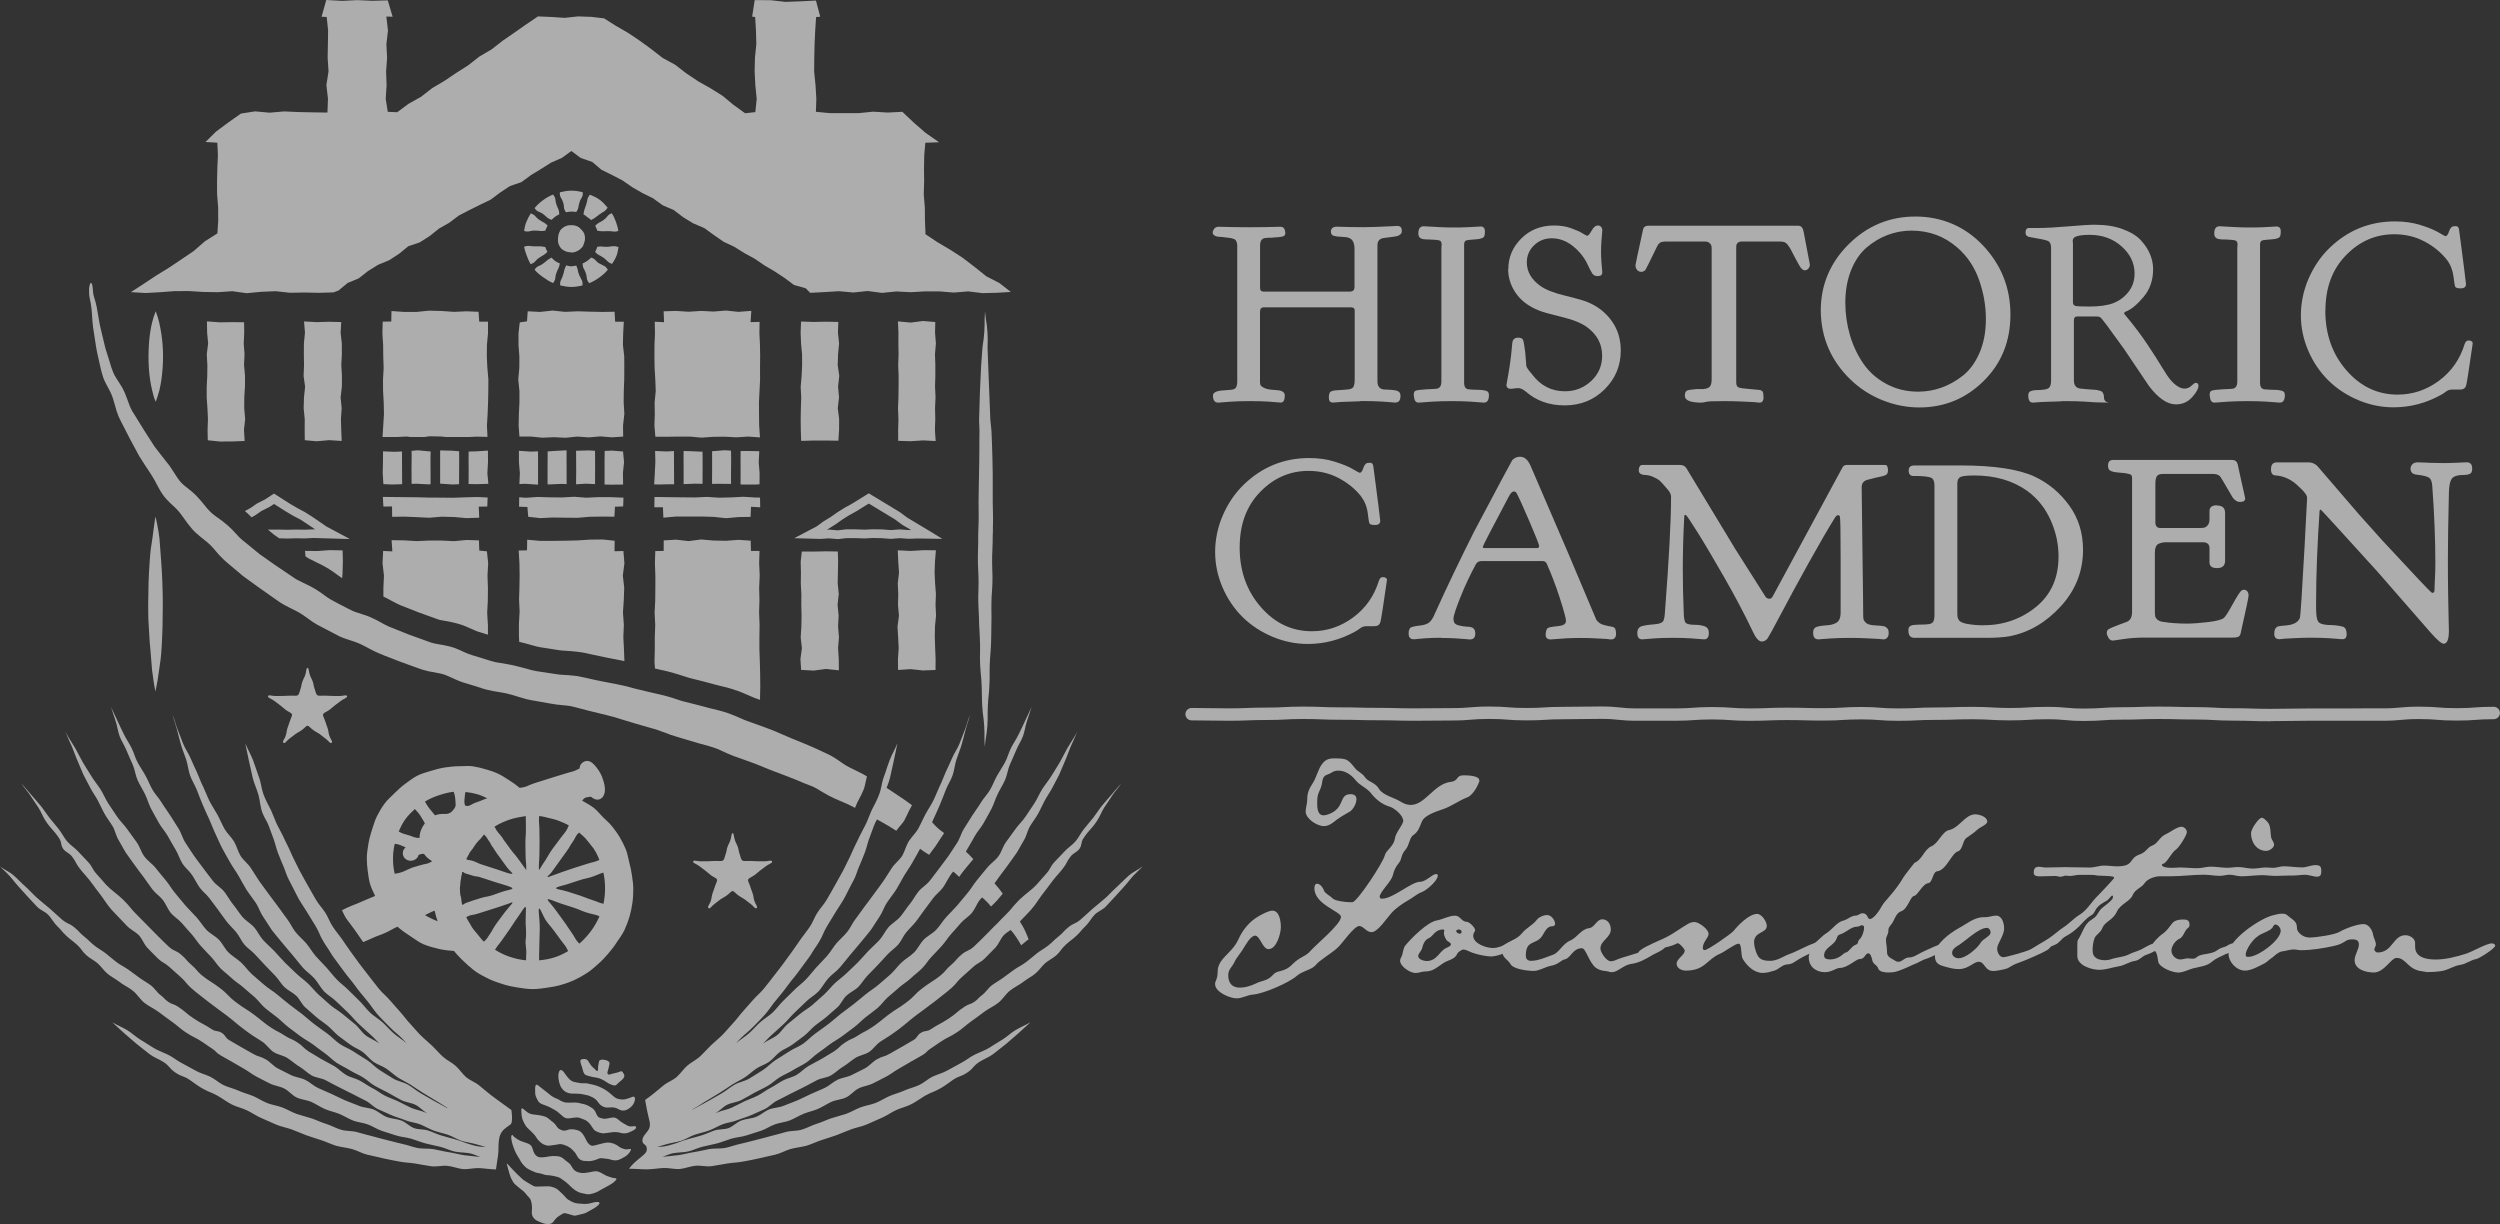 <?xml version="1.0" encoding="UTF-8"?>
<svg id="Layer_2" data-name="Layer 2" xmlns="http://www.w3.org/2000/svg" viewBox="0 0 399.13 195.42">
  <rect x="0" y="0" width="399.13" height="195.42" fill="#333333" stroke="none"/>
  <defs>
    <style>
      .cls-1 {
        fill: #fff;
      }

      .cls-2 {
        opacity: .6;
      }
    </style>
  </defs>
  <g id="Layer_1-2" data-name="Layer 1">
    <g class="cls-2">
      <g>
        <path class="cls-1" d="M236.12,124.86c-.25,.8-1.11,2.21-1.91,2.46-1.17,.43-2.39,1.35-3.75,1.84-1.04,.37-2.95,.92-3.44,1.97-.37,.86-.55,1.66-1.41,2.21-.61,.43-.61,1.66-1.23,2.33-.74,.8-.55,1.54-1.04,2.09-.55,.68-.8,1.23-.98,2.03-.31,1.04-2.09,2.64-2.09,3.38,0,.25,.18,.31,.37,.31,1.78,0,4.67-2.7,6.08-2.7,.92,0,1.97-1.23,2.52-1.23,.12,0,.18,0,.25,.06,0,.06,.06,.12,.06,.18,0,.8-1.84,2.4-2.58,2.64-.8,.31-1.35,.86-2.03,1.23-1.04,.61-2.09,1.29-2.83,2.15-.68,.74-2.15,3.01-3.13,3.01-.86,0-1.29-.98-1.96-.98-.86,0-2.7,2.76-3.44,3.44-.98,.92-2.95,2.03-3.56,2.83-.55,.68-2.09,.92-2.95,1.66-1.23,1.11-5.34,2.89-7,3.01-.92,.06-1.72,.61-2.64,.61-1.04,0-3.44-.98-3.44-2.27,0-.25,.06-.43,.18-.67,.55-1.29-.31-1.78,1.23-3.56,.86-.92,1.72-1.66,2.27-2.83,.68-1.54,1.78-2.95,3.32-3.81,.55-.31,1.54-.86,2.15-.86,1.17,0,1.35,1.78,1.35,2.64,0,.98-.68,3.5-1.96,3.5-.98,0-1.35-2.15-2.15-2.15-.74,0-1.54,1.54-1.9,2.09-.43,.74-1.04,1.35-1.41,2.15-.37,.8-.98,1.11-.98,2.09,0,1.23,.62,1.97,1.84,1.97,.86,0,1.66-.25,2.46-.61,1.17-.61,1.84-.37,2.83-1.41,.74-.92,1.72-.25,3.19-1.78,1.17-1.17,2.09-1.17,2.83-2.09,.92-1.04,4.85-4.24,4.85-5.41,0-.86-4.24-1.97-4.24-4.55,0-.31,.06-.74,.43-.74,.49,0,.98,.68,1.11,1.11,.18,.49,.98,.8,1.35,1.23,.43,.43,2.21,.61,2.76,.61h.43c.86-.18,4.92-6.39,5.16-7.49,.18-.8,1.41-1.41,1.6-2.64,.12-1.04,1.35-2.21,1.35-2.95,0-.06-.06-.12-.06-.18-.19-.8-1.47-1.84-2.21-2.03-1.11-.31-2.15-1.17-2.82-2.03-.68-.92-1.84-1.29-2.52-2.15s-1.66-1.54-2.76-1.54c-.86,0-.98,.37-1.72,.62-.8,.25-.8,.86-.92,1.54-.12,.61-.31,.86-.49,1.35-.19,.43-.25,.92-.25,1.6,0,.74,0,2.03,1.04,2.03,.19,0,.37-.06,.62-.12,2.95-.98,1.66-3.26,3.69-3.26,.55,0,.92,.25,.92,.8,0,.68-.49,1.6-1.04,1.97-.74,.43-1.41,.8-2.09,1.29-.62,.49-1.23,1.04-2.09,1.04-1.04,0-2.89-1.17-2.89-2.33,0-.61,.25-1.23,.25-1.91,0-1.11,.31-1.72,.86-2.58,.62-.92,.86-2.27,1.54-3.13,.37-.49,.86-.86,1.78-.86h.31c1.84,0,2.03,.18,3.07,1.47,.49,.68,1.17,.8,1.66,1.54,.55,.8,1.66,.8,2.27,1.9,.61,.98,2.39,1.35,3.38,1.97,.49,.31,1.04,.55,1.66,.55,2.33,0,3.75-3.44,6.45-3.69,1.23-.18,.74-1.04,1.97-1.04,.74,0,2.52,.06,2.52,.8v.31Z"/>
        <path class="cls-1" d="M238.02,152.69c-.86,0-2.21-.31-3.01-.61-.31-.12-1.04-.49-1.35-.49s-.86,.43-.98,.61c-.25,.68-.92,.98-1.47,1.17-1.35,.49-2.03,1.72-3.62,1.72-.55,0-1.04,.25-1.6,.25-.86,0-2.46-1.04-2.46-1.97,0-.18,.06-.37,.18-.55,.31-.55,.25-1.41,.68-1.9,.92-1.11,3.56-3.81,5.1-3.99,.92-.18,1.84-.74,2.83-.74,.8,0,1.04,.98,1.84,.98,.43,0,1.35,.92,1.35,1.35,0,.18-.31,.43-.31,.86,0,1.29,2.09,1.97,3.13,1.97,1.72,0,2.95-1.41,3.87-1.41,.18,0,.25,.18,.25,.31,0,1.35-3.32,2.46-4.42,2.46Zm-7-2.52c-.31-.31-.49-.98-.49-1.04v-.25c0-.12,.06-.18,.06-.37,0-.06-.18-.12-.18-.12-1.35,0-1.6,1.11-2.33,1.41-.62,.25-.92,1.04-1.04,1.6-.12,.43-.62,.86-.62,1.23,0,.55,.92,.8,1.35,.8,1.66,0,2.03-1.6,3.13-2.09,.18-.06,.74-.31,.74-.55,0-.31-.43-.43-.62-.61Zm1.9-1.78c-.12,0-.43,.06-.43,.25,0,.25,.37,.43,.55,.43s.31-.12,.31-.31-.19-.37-.43-.37Z"/>
        <path class="cls-1" d="M263.88,152.44c-1.17,.68-2.15,1.29-3.56,1.47-1.11,.18-2.09,1.29-2.89,1.29h-.31c-.98-.31-1.47-.06-2.4-.74-1.04-.86-1.54-3.07-2.15-3.07-1.54,0-1.78,1.6-2.77,1.78-.61,.12-.92,.8-2.27,1.04-.86,.18-1.84,.8-2.64,.8-.98,0-3.26-.25-3.75-1.11-.49-.86-1.35-.86-1.35-2.4,0-.18,.06-.37,.25-.55,.8-.68,2.15-.92,3.01-2.03,.68-.8,1.66-1.23,2.27-2.03,.37-.49,1.11-.8,1.72-.8s1.23,.8,1.23,1.41c0,.25-.19,.37-.43,.37-.92,0-1.23,.98-1.66,1.6-.98,1.41-2.58,.55-2.58,3.07,0,.55,.25,.86,.86,.86,1.11,0,2.46-.61,3.5-.98,.92-.31,1.54-1.78,2.76-2.27,1.11-.49,1.72-1.84,3.01-1.97,.86-.12,1.17-1.41,2.09-1.41,.86,0,1.35,.8,1.35,1.6,0,1.35-1.66,1.78-1.66,3.07,0,.55,.92,2.03,1.66,2.03,.18,0,.43-.06,.61-.12,1.66-.74,3.69-1.04,5.28-1.84,.62-.31,1.41-.8,2.03-.8,.25,0,.74,.12,.74,.43,0,.43-1.6,1.11-1.96,1.29Z"/>
        <path class="cls-1" d="M289.68,151.95c-.86,.31-1.6,.68-2.46,1.17-.74,.43-.98,.8-1.96,.86-.74,.06-1.23,.74-1.97,.98-.61,.18-1.23,.37-1.84,.37-1.41,0-2.52-1.11-3.2-2.21-.37-.55-.12-2.46-.68-2.46s-2.21,1.29-2.95,1.6c-2.09,.86-2.39,2.7-5.47,2.7-.68,0-1.47-.37-1.47-1.11,0-.8,1.29-1.35,1.29-2.09,0-.25-.8-1.17-1.11-1.17-.12,0-.31,.12-.43,.18-1.23,.55-2.52,.55-3.62,1.23-.43,.25-.92,.49-1.41,.49-.18,0-.86-.06-.86-.31,0-.43,1.35-1.11,1.66-1.23,.92-.49,1.9-.86,2.89-1.35,1.17-.61,2.21-1.41,3.38-2.09,.31-.18,.68-.31,1.04-.31,.74,0,2.27,1.17,2.27,1.9,0,.61-.92,1.29-.92,2.21,0,.25,.06,.37,.31,.37,.49,0,4.12-2.52,4.61-3.07,.74-.92,2.46-2.7,3.75-2.7,.74,0,1.54,1.23,1.54,1.9,0,1.23-2.03,.86-2.03,2.64,0,.31,.06,.61,.12,.86,.43,1.6,.8,2.09,2.46,2.09,1.17,0,2.09-.74,3.13-1.11,1.11-.37,3.56-1.78,4.3-1.78,.25,0,.68,.12,.68,.49,0,.43-.68,.74-1.04,.92Z"/>
        <path class="cls-1" d="M315.6,132.54c-.49,.49-1.66,1.17-1.84,1.41-.43,.55-.49,1.78-1.17,1.97-.98,.25-1.84,3.01-3.32,3.19-.74,.06-.68,1.84-1.47,1.9-.86,.12-1.6,1.9-2.21,2.03-.62,.06-.98,2.09-2.09,2.46-.92,.31-1.04,1.6-1.66,2.21-.61,.74-.18,.86-.49,1.47-.12,.31-.25,.55-.25,.86,0,.37,.06,.74,.12,1.11,.12,1.23-.19,1.41,1.11,2.09,.25,.18,.49,.31,.74,.31,.62,0,.86-.55,1.54-.68,.18,0,.43,0,.61-.06,.49-.12,1.04-.49,1.54-.74,.62-.31,3.38-1.6,3.93-1.6,.25,0,.25,.31,.25,.55,0,.55-2.7,1.84-3.32,2.03-.74,.18-1.35,.68-2.09,.92-.8,.37-1.6,.74-2.46,1.04-.49,.18-1.04,.25-1.54,.25s-1.47-.06-1.66-.61c-.25-.74-.86-.61-.98-1.47-.06-.25-.24-.98-.61-.98-.55,0-.49,.92-1.41,.92-.55,0-1.9,1.41-3.13,1.41-.61,0-1.29,.68-2.39,.68-1.41,0-2.58-.86-2.58-2.4,0-.37,.12-.61,.31-.92,.25-.43,.12-.92,.49-1.23,.74-.49,1.29-1.23,2.09-1.72,.86-.55,1.6-1.72,2.64-1.97,.74-.18,1.23-.8,2.03-.8,.31,0,.68-.37,.98-.37,.98,0,.74,.92,1.23,.92,.61,0,1.6-1.47,1.84-1.97,.37-.68,.92-1.17,1.35-1.72,.8-.92,1.54-1.9,2.15-2.95,.12-.25,1.72-2.27,1.78-2.33,1.23-.49,1.54-2.15,2.7-2.64,1.11-.49,1.72-2.33,2.77-2.58,1.66-.31,2.58-2.52,4.24-2.52,.61,0,1.9,.37,1.9,1.17,0,.49-1.29,.92-1.66,1.35Zm-18.37,15.17c-.12,0-.43,.25-.86,.25-.68,0-1.54,.74-2.15,1.04-.68,.31-.74,.12-1.04,.92-.37,1.04-1.96,1.35-1.96,2.64,0,.55,.55,.61,.98,.61,1.54,0,2.15-1.11,2.52-1.11s.86-.92,1.41-1.17c.74-.25,.31-.49,.74-.92,.43-.37,.74-1.35,.74-1.84,0-.43-.18-.31-.37-.43Z"/>
        <path class="cls-1" d="M326.9,151.64c-.74,.49-3.75,1.78-4.67,2.09-.62,.18-1.17,.55-1.72,.86-.43,.18-1.78,.43-2.27,.43-1.41,0-1.35-1.47-2.33-1.47-.86,0-1.6,1.17-3.2,1.17-.74,0-1.41-.18-2.09-.37-1.17-.31-1.72-.55-1.72-1.9,0-1.78,2.46-3.5,3.87-4.3,1.17-.61,2.4-1.72,3.93-1.72h.25c.61,0,1.17-.25,1.72-.25,.98,0,1.29,1.23,1.29,2.03,0,1.23-1.11,2.4-1.11,3.26,0,.55,.37,1.35,.98,1.35,.49,0,3.75-.92,4.3-1.23,.55-.31,2.09-1.04,2.7-1.04,.24,0,.61,.12,.61,.37,0,.31-.37,.61-.55,.74Zm-9.71-3.5c-1.35,0-3.56,2.27-4.79,2.95-.37,.25-.74,.55-.74,1.04,0,.55,.55,.86,1.04,.86,1.11,0,2.95-1.54,3.5-2.46,.37-.67,1.6-1.04,1.6-1.66,0-.37-.25-.74-.61-.74Z"/>
        <path class="cls-1" d="M369.96,139.97c-.62,0-1.29-.31-1.97-.31-.61,0-1.17,.12-1.9,.12h-.49c-.8,0-1.6,.06-2.39,.06-.68,0-1.35-.12-2.03-.12-1.11,0-2.21,.18-3.32,.18-.68,0-1.29-.25-1.9-.25-.55,0-.98,.18-1.54,.18-.86,0-1.72-.18-2.58-.18-1.78,0-3.56,.25-5.34,.25h-1.72c-.74,0-1.97,.43-2.4,1.11-.49,.74-1.54,.98-1.9,1.9-.37,.98-1.96,1.41-2.52,2.64-.55,1.29-1.9,1.6-2.27,2.52-.31,.86-1.11,1.17-1.29,1.72-.25,.68-.31,1.29-.31,1.97,0,1.23,.98,1.54,2.03,1.54,.31,0,.68-.06,.98-.18,.92-.31,1.9-.31,2.77-.74,.68-.37,1.41-.49,2.09-.86s1.66-.98,2.4-.98c.24,0,.68,.18,.68,.49,0,.37-1.78,1.23-2.21,1.35-.8,.18-1.17,.92-2.03,1.04-.86,.12-1.66,.74-2.58,.86-1.04,.18-2.03,.55-3.07,.55-1.23,0-3.5-.68-3.5-2.21v-1.84c0-.31,0-.61,.18-.86,.68-1.04,.92-2.33,1.97-3.01,.98-.61,.92-.8,1.47-1.6,.37-.49,1.54-1.17,1.96-1.78,.06-.06,.12-.25,.12-.43,0-.06-.06-.12-.18-.12l-.19,.18c-.31,.37-.49,.61-1.04,.86-1.66,.92-1.29,1.66-2.03,2.09-.86,.49-1.35,1.17-2.03,1.84s-1.41,1.17-2.21,1.6c-.61,.37-.92,1.04-1.6,1.29-.74,.31-1.47,.68-2.15,1.11-.37,.25-.8,.49-1.23,.49-.25,0-.62-.18-.62-.49,0-.49,2.46-1.72,2.95-2.09,.86-.55,1.6-1.29,2.46-1.84,.86-.55,1.6-1.41,2.52-1.97,1.29-.8,1.9-2.09,2.95-3.07,.31-.31,2.58-2.7,2.58-2.83,0-.06-.06-.12-.12-.18-.74-.18-1.72-.12-2.52-.18-.49-.12-.92-.12-1.6-.12h-1.35c-.49,0-.98,.18-1.47,.18-.25,0-.43-.06-.68-.06-.18,0-.55,.18-.8,.18-.49,0-.43-.12-.92-.12-.86,0-1.66,.06-2.46,.06-.37,0-.92-.06-.92-.55,0-.55,.12-.98,.8-.98,.37,0,.74,.12,1.11,.12,1.04,0,2.03-.06,3.07-.06,1.29,0,2.64,.06,3.99,.06,.74,0,1.47-.31,2.27-.31,.68,0,1.41,.12,2.09,.12,2.7,0,1.84-1.23,3.44-1.84,1.29-.43,1.29-1.17,2.15-1.47,.86-.31,1.17-1.35,2.09-1.78,.74-.31,1.84-1.23,2.58-1.23,.43,0,.86,.43,.86,.86,0,.49-1.29,2.52-1.72,2.76-.74,.49-1.47,2.15-2.03,2.27-.06,.06-.24,.06-.24,.18,0,.37,.8,.49,1.54,.49,.55,0,1.11-.06,1.29-.06,.92,0,1.9,.12,2.83,.12,.74,0,1.41-.25,2.15-.25,.86,0,1.78,.18,2.64,.18,.61,0,1.17-.12,1.72-.12,.8,0,1.54,.25,2.34,.25,.74,0,1.41-.18,2.09-.18,.43,0,.8,.06,1.17,.06,.61,0,1.11-.25,1.66-.25,.98,0,1.96,.18,2.95,.18,.74,0,1.41-.37,2.21-.37,.43,0,.86,.12,.86,.8,0,.49,0,1.04-.61,1.04Z"/>
        <path class="cls-1" d="M355.21,152.38c-.74,.37-1.41,.61-2.09,1.17-.74,.68-1.97,.8-2.95,1.04-.74,.18-1.6,.68-2.39,.68-.92,0-2.89-.74-3.2-1.66-.12-.55-.12-1.23-.43-1.66-.19-.31-.55-.61-.55-.98,0-.43,1.23-1.6,1.6-1.84,.68-.43,1.11-1.11,1.6-1.72,.37-.49,1.11-.61,1.72-.61,.55,0,1.04,.06,1.04,.8,0,.25-.06,.43-.25,.55-.55,.37-.68,1.41-1.35,1.72-.62,.25-1.29,1.17-1.29,1.9s.68,1.41,1.41,1.41c.43,0,.8-.18,1.23-.18,.18,0,.43,.06,.68,.06,.37,0,.55-.06,.8-.31,.68-.55,2.21-.31,3.19-1.04,.74-.55,1.17-.43,1.6-.74,.31-.18,.68-.37,1.04-.37,.25,0,.61,.06,.61,.37,0,.74-1.47,1.17-2.03,1.41Zm6.63-16.53c-1.54,0-2.46-1.35-2.46-2.83,0-.68,1.23-2.46,1.72-2.46,.31,0,.68,.43,.92,.68,.55,.61,.43,1.6,.55,2.33,.06,.49,.49,.86,.49,1.29,0,.49-.74,.98-1.23,.98Z"/>
        <path class="cls-1" d="M395.27,153.12c-.86,.18-1.6,.8-2.46,.92-.98,.12-1.9,.8-2.95,.98-.68,.12-1.66,.18-2.33,.18-.19,0-.55-.12-.74-.12-2.46-.25-2.58-2.15-4.18-2.15-.86,0-1.96,2.33-3.62,2.33-1.17,0-3.07-.43-3.07-1.97,0-.86,.68-1.66,.68-2.52,0-.68-.49-.8-1.04-.8-.37,0-.8,.06-1.04,.25-.68,.43-1.04,.61-1.9,.8-1.66,.37-3.56,.68-5.28,.68-.37,0-.74-.12-1.11-.12-.74,0-1.23,.25-1.9,.31-.61,.12-1.11,.62-1.54,.98-.43,.25-.8,.68-1.23,.92-.86,.43-2.15,1.17-3.13,1.17-1.35,0-2.64-1.35-2.64-2.7,0-2.27,5.16-5.71,7.13-6.14,.49-.12,.92-.25,1.41-.25,.43,0,.68,.06,.98,.37,.43,.37,1.23,.8,1.35,1.41s-.06,.68,.31,1.17,1.04,.86,1.78,.86c.98,0,3.87-.43,4.67-.86,.92-.55,2.89-1.29,3.93-1.29,.8,0,1.41,.92,1.54,1.78,.06,.37,.43,1.04,.43,1.47,0,.31-.25,.55-.25,.8s.31,.49,.49,.49c2.46,0,2.46-2.76,4.48-2.76,.68,0,1.54,.49,1.54,1.23v.62c0,1.72,1.84,2.03,3.26,2.03,1.66,0,3.26-.43,4.85-.92,.98-.31,3.32-1.66,4.12-1.66,.25,0,.55,.12,.55,.37,0,.43-2.58,2.09-3.07,2.15Zm-32.01-5.53c-.12,0-.12,.06-.37,.31-.12,.68-1.97,1.11-2.46,1.6-.8,.49-1.9,2.15-1.9,2.89,0,.37,.12,.37,.49,.37,1.47,0,5.1-2.64,5.1-4.18,0-.43-.43-.98-.86-.98Z"/>
      </g>
      <path class="cls-1" d="M362.46,115.15c-1.5,0-2.25-.02-3-.05-.73-.02-1.47-.05-2.94-.05s-2.29-.05-3.03-.09c-.75-.04-1.46-.09-2.91-.09s-2.25-.02-3-.04c-.74-.02-1.47-.04-2.94-.04s-2.2,.03-2.93,.05c-.75,.03-1.5,.05-3,.05s-2.16,.05-2.9,.1c-.75,.05-1.52,.11-3.04,.11s-2.31-.07-3.06-.14c-.74-.07-1.44-.13-2.88-.13s-2.16,.04-2.91,.09c-.75,.04-1.51,.09-3.03,.09s-2.29-.05-3.03-.09c-.75-.04-1.46-.09-2.91-.09s-2.2,.03-2.94,.05c-.75,.03-1.5,.05-3,.05s-2.17,.04-2.92,.07c-.74,.04-1.51,.08-3.02,.08s-2.3-.06-3.05-.12c-.74-.06-1.45-.11-2.89-.11s-2.16,.05-2.91,.09c-.75,.05-1.52,.1-3.03,.1s-2.25-.02-3-.04c-.74-.02-1.47-.04-2.95-.04s-2.2,.03-2.93,.06c-.75,.03-1.5,.06-3.01,.06s-2.3-.06-3.04-.11c-.75-.05-1.45-.11-2.9-.11s-2.15,.05-2.9,.1c-.75,.05-1.52,.11-3.04,.11h-5.94c-1.54,0-2.32-.07-3.07-.15-.74-.08-1.43-.15-2.87-.15s-2.21,.01-2.95,.03c-.75,.01-1.49,.03-2.99,.03s-2.16,.04-2.91,.09c-.75,.05-1.51,.09-3.03,.09s-2.3-.06-3.04-.12c-.74-.06-1.45-.11-2.89-.11s-2.14,.06-2.88,.12c-.75,.06-1.53,.13-3.05,.13s-2.21,.01-2.95,.02c-.75,0-1.49,.02-2.98,.02s-2.25-.02-3-.04c-.74-.02-1.47-.04-2.94-.04s-2.24-.02-2.99-.04c-.74-.02-1.47-.04-2.94-.04s-2.26-.03-3.01-.06c-.73-.03-1.46-.06-2.93-.06s-2.17,.04-2.92,.08c-.74,.04-1.51,.08-3.02,.08s-2.2,.03-2.93,.06c-.75,.03-1.5,.06-3.01,.06s-2.24-.01-2.99-.03c-.74-.01-1.48-.03-2.95-.03-.55,0-.99-.45-.99-.99s.45-.99,.99-.99c1.5,0,2.24,.01,2.99,.03,.74,.01,1.48,.03,2.95,.03s2.2-.03,2.93-.06c.75-.03,1.5-.06,3.01-.06s2.17-.04,2.92-.08c.74-.04,1.51-.08,3.02-.08s2.26,.03,3.01,.06c.73,.03,1.46,.06,2.93,.06s2.25,.02,2.99,.04c.74,.02,1.47,.04,2.94,.04s2.25,.02,3,.04c.74,.02,1.47,.04,2.94,.04s2.22-.01,2.96-.02c.75,0,1.49-.02,2.98-.02s2.14-.06,2.88-.12c.75-.06,1.53-.13,3.05-.13s2.3,.06,3.05,.12c.74,.06,1.45,.11,2.89,.11s2.16-.04,2.91-.09c.75-.05,1.51-.09,3.03-.09s2.21-.01,2.95-.03c.75-.01,1.49-.03,2.99-.03s2.32,.08,3.07,.16c.74,.08,1.43,.15,2.87,.15h5.94c1.45,0,2.15-.06,2.9-.11,.75-.05,1.52-.11,3.04-.11s2.29,.06,3.04,.11c.75,.05,1.45,.11,2.9,.11s2.2-.03,2.93-.06c.75-.03,1.5-.06,3.01-.06s2.25,.02,2.99,.04c.74,.02,1.47,.04,2.95,.04s2.16-.05,2.91-.09c.75-.05,1.52-.1,3.03-.1s2.3,.06,3.05,.12c.74,.06,1.45,.11,2.89,.11s2.17-.04,2.92-.07c.74-.04,1.51-.08,3.02-.08s2.2-.03,2.94-.05c.75-.03,1.5-.05,3-.05s2.29,.05,3.03,.09c.75,.04,1.46,.09,2.91,.09s2.16-.04,2.91-.09c.75-.04,1.51-.09,3.03-.09s2.31,.07,3.06,.14c.74,.07,1.44,.13,2.88,.13s2.15-.05,2.9-.1c.75-.05,1.52-.11,3.04-.11s2.2-.03,2.93-.05c.75-.03,1.5-.05,3-.05s2.25,.02,3,.04c.74,.02,1.47,.04,2.94,.04s2.29,.05,3.03,.09c.75,.04,1.46,.09,2.91,.09s2.25,.02,3,.05c.73,.02,1.47,.05,2.94,.05s2.21-.01,2.95-.03c.75-.01,1.5-.03,2.99-.03h5.94c1.48,0,2.22-.01,2.96-.02,.74,0,1.49,0,2.98,0s2.14-.06,2.88-.13c.75-.07,1.53-.14,3.06-.14s2.3,.06,3.06,.12c.74,.06,1.45,.12,2.89,.12s2.16-.05,2.9-.11c.75-.06,1.52-.11,3.05-.11,.55,0,.99,.45,.99,.99s-.45,.99-.99,.99c-1.45,0-2.16,.05-2.9,.11-.75,.06-1.52,.11-3.05,.11s-2.3-.06-3.05-.12c-.74-.06-1.45-.12-2.9-.12s-2.14,.06-2.89,.13c-.75,.07-1.53,.14-3.06,.14s-2.22,0-2.96,0c-.74,0-1.49,0-2.98,0h-5.94c-1.48,0-2.21,.02-2.95,.03-.75,.01-1.5,.03-2.99,.03Z"/>
      <g>
        <path class="cls-1" d="M201.05,64.06c-.51-.01-1.01-.02-1.52-.02s-1.03,0-1.56,.02c-.53,.01-.99,.03-1.38,.06-.39,.03-.73,.05-1.04,.08s-.55,.05-.74,.06c-.19,.01-.29,.02-.32,.02-.56,0-.84-.37-.84-1.12,0-.51,.6-.79,1.8-.84,.4-.03,.73-.05,1-.08,.45-.03,.75-.15,.88-.38,.13-.23,.2-.54,.2-.94v-21.68c0-.21-.03-.39-.08-.54-.05-.15-.11-.27-.18-.36-.07-.09-.19-.17-.36-.22-.17-.05-.3-.09-.38-.1s-.26-.04-.54-.08c-.28-.04-.47-.06-.58-.06-.08-.03-.27-.05-.56-.06-.29-.01-.51-.04-.64-.08s-.27-.11-.4-.21-.2-.24-.2-.42,.08-.37,.24-.59c.16-.21,.4-.32,.72-.32,.08,0,.33,0,.74,.02s.98,.03,1.7,.04c.72,.01,1.51,.02,2.36,.02h.12c.88,0,1.69,0,2.42-.02,.73-.01,1.31-.03,1.74-.04,.43-.01,.68-.02,.76-.02,.43,0,.68,.23,.76,.7,0,.04,0,.1,.02,.17,.01,.07,.02,.11,.02,.13,0,.29-.14,.47-.42,.55-.28,.08-.89,.15-1.82,.2-.37,0-.67,.01-.88,.04-.61,.03-.92,.43-.92,1.2v6.76c0,.4,.17,.6,.52,.6h13.84c.48,0,.72-.25,.72-.76v-6.04c0-.96-.29-1.55-.87-1.76-.24-.11-.63-.17-1.17-.18s-.96-.07-1.27-.16c-.3-.09-.46-.31-.46-.66,0-.53,.33-.8,.98-.8,.08,0,.29,0,.65,.02s.84,.03,1.47,.04,1.32,.02,2.07,.02c.53,0,1.08-.01,1.63-.03,.56-.02,1.05-.04,1.48-.06s.8-.03,1.14-.05c.33-.01,.6-.03,.8-.04s.31-.02,.34-.02c.5,0,.76,.24,.76,.71,0,.14-.01,.26-.04,.36-.03,.1-.09,.19-.18,.27-.09,.08-.18,.14-.28,.19-.09,.05-.23,.09-.42,.13-.19,.04-.35,.07-.5,.08-.14,.01-.36,.04-.65,.08s-.54,.07-.75,.1c-.71,.08-1.07,.47-1.07,1.16v21.72c0,.83,.37,1.27,1.12,1.32,.16,0,.37,0,.62,.02,.25,.01,.45,.03,.58,.04,.13,.01,.29,.03,.46,.06,.17,.03,.31,.06,.4,.1,.09,.04,.18,.09,.26,.16,.08,.07,.14,.15,.18,.26,.04,.11,.06,.24,.06,.4,0,.69-.28,1.04-.84,1.04-.03,0-.13,0-.32-.02-.19-.01-.43-.03-.74-.06s-.66-.05-1.06-.08c-.4-.03-.86-.05-1.37-.06-.51-.01-1.02-.02-1.54-.02s-.7,0-.57,.02c.13,.01-.31,.03-1.32,.06s-1.67,.05-1.97,.08-.56,.05-.75,.06c-.19,.01-.3,.02-.32,.02-.43,0-.64-.27-.64-.8,0-.16,0-.29,.02-.38,.01-.09,.04-.19,.08-.28,.04-.09,.07-.16,.09-.2s.09-.08,.19-.12c.1-.04,.19-.07,.27-.1,.08-.03,.2-.05,.38-.06s.33-.03,.48-.04,.36-.03,.64-.04c.28-.01,.53-.03,.74-.06,.53-.03,.87-.16,1.02-.4,.14-.24,.22-.63,.22-1.16v-11.08c0-.32-.19-.48-.56-.48h-13.96c-.4,0-.6,.24-.6,.72v11.08c0,.24,.02,.43,.06,.56,.04,.13,.21,.29,.52,.46,.31,.17,.77,.29,1.38,.34,.05,0,.23,.01,.54,.04,.31,.03,.54,.05,.7,.08,.16,.03,.33,.11,.5,.24,.17,.13,.26,.31,.26,.52,0,.77-.21,1.16-.64,1.16-.03,0-.13,0-.3-.02-.17-.01-.42-.03-.74-.06-.32-.03-.67-.05-1.06-.08s-.83-.05-1.34-.06Z"/>
        <path class="cls-1" d="M227.31,36.12l.68,.04c.46,.03,1.06,.06,1.81,.1,.75,.04,1.5,.06,2.26,.06s1.49-.01,2.14-.04c.64-.03,1.15-.05,1.51-.08,.36-.03,.59-.04,.67-.04,.46,0,.69,.26,.69,.79,0,.14,0,.26-.02,.36s-.03,.19-.04,.27-.05,.15-.1,.21c-.06,.06-.1,.1-.14,.15s-.12,.08-.23,.1-.2,.06-.27,.08c-.07,.03-.19,.05-.35,.06-.16,.01-.3,.03-.41,.04-.11,.01-.28,.03-.51,.04-.23,.01-.43,.03-.6,.06-.44,.03-.65,.25-.65,.68v22.12c0,.64,.24,.99,.72,1.04,.27,.03,.56,.05,.88,.06s.57,.02,.76,.02,.38,.01,.58,.04c.2,.03,.35,.05,.46,.08,.11,.03,.21,.07,.3,.12,.09,.05,.16,.13,.2,.24,.04,.11,.06,.23,.06,.36,0,.8-.27,1.2-.8,1.2-.03,0-.13,0-.32-.02-.19-.01-.45-.03-.78-.06s-.7-.05-1.1-.08-.86-.05-1.39-.06c-.52-.01-1.05-.02-1.57-.02s-1.05,0-1.59,.02c-.54,.01-1.02,.03-1.44,.06s-.79,.05-1.11,.08-.59,.05-.79,.06c-.2,.01-.32,.02-.34,.02-.43,0-.67-.31-.73-.92-.03-.08-.04-.21-.04-.4,0-.32,.11-.52,.35-.6,.23-.08,.78-.15,1.65-.2,.6-.03,1.1-.05,1.51-.08,.6-.03,.9-.41,.9-1.16v-21.28c0-.08,0-.19,.02-.34,.01-.15,.02-.23,.02-.26,0-.35-.11-.56-.33-.64-.22-.08-.71-.13-1.47-.16-.41,0-.74-.01-.98-.04-.63-.05-.94-.36-.94-.92,0-.78,.29-1.16,.89-1.16Z"/>
        <path class="cls-1" d="M240.81,42.93c0-1.87,.69-3.49,2.08-4.87s3.13-2.06,5.24-2.06c.99,0,1.87,.14,2.66,.42,.79,.28,1.4,.55,1.84,.82s.7,.4,.78,.4c.16,0,.39-.27,.7-.82,.3-.55,.64-.82,1.02-.82,.19,0,.35,.07,.48,.22,.13,.15,.2,.33,.2,.54,0,.05-.01,.23-.04,.52-.03,.29-.06,.7-.1,1.22-.04,.52-.06,1.08-.06,1.66s.02,1.13,.06,1.64c.04,.51,.07,.9,.1,1.18,.03,.28,.04,.45,.04,.5,0,.4-.24,.6-.72,.6h-.04c-.37,0-.65-.14-.84-.42-.19-.28-.43-.75-.74-1.42-.31-.67-.72-1.31-1.26-1.92-1.36-1.52-2.84-2.28-4.46-2.28-1.12,0-2.06,.38-2.83,1.12-.77,.75-1.16,1.66-1.16,2.72,0,1.47,.71,2.71,2.11,3.73,.82,.61,2.16,1.15,4.03,1.6s3.1,.81,3.71,1.08c1.54,.67,2.79,1.66,3.73,2.99,.94,1.32,1.42,2.88,1.42,4.67,0,2.45-.87,4.52-2.59,6.22s-3.84,2.55-6.35,2.55-4.52-.73-6.22-2.2c-.43-.37-.85-.56-1.26-.56-.13,0-.32,.02-.57,.06-.24,.04-.42,.06-.53,.06-.48,0-.73-.21-.73-.64,0-.08,.05-.35,.14-.8,.09-.45,.22-1.2,.38-2.24,.16-1.04,.3-2.24,.41-3.61,.05-.59,.37-.88,.93-.88,.43,0,.7,.12,.79,.36,.1,.24,.21,.91,.35,2,.03,.35,.05,.68,.08,1s.05,.55,.06,.68,.02,.25,.02,.36,.03,.21,.08,.3c.05,.09,.09,.17,.12,.22,.03,.05,.12,.18,.28,.38s.31,.38,.44,.54c1.35,1.82,3.11,2.72,5.26,2.72,1.62,0,3.02-.55,4.19-1.64,1.17-1.09,1.75-2.44,1.75-4.05,0-1.84-.8-3.35-2.39-4.53-.9-.67-2.27-1.22-4.11-1.66-1.83-.44-3.03-.78-3.6-1.02-1.61-.64-2.83-1.55-3.66-2.74-.83-1.19-1.25-2.49-1.25-3.91Z"/>
        <path class="cls-1" d="M280.88,64.28l-.79-.08c-.5-.03-1.2-.06-2.09-.1s-1.77-.06-2.64-.06c-.57,0-1.15,0-1.73,.02-.58,.01-.94,.03-1.07,.06s-.26,.05-.38,.08-.22,.05-.29,.06c-.06,.01-.14,.02-.23,.02-1.78,0-2.67-.36-2.67-1.08,0-.44,.11-.72,.33-.83s.72-.19,1.51-.25h1.08c.56-.05,.93-.2,1.1-.44s.26-.6,.26-1.08v-20.76c0-.27-.01-.47-.04-.6-.03-.13-.13-.28-.3-.44-.17-.16-.42-.24-.74-.24h-6.12c-.51,0-.85,.06-1.04,.19-.19,.12-.36,.35-.52,.69-1.12,2.31-1.72,3.52-1.8,3.63-.19,.22-.41,.33-.68,.33s-.49-.1-.66-.3-.26-.45-.26-.74v-.04c0-.11,.4-1.99,1.2-5.64,.08-.43,.36-.64,.84-.64h23.96c.45,0,.73,.32,.84,.96,.67,3.47,1,5.21,1,5.24,0,.24-.08,.45-.24,.64s-.35,.28-.56,.28c-.32,0-.63-.28-.92-.84-.16-.28-.33-.59-.52-.94-.19-.35-.33-.61-.42-.79-.09-.18-.2-.39-.32-.63-.12-.24-.22-.4-.3-.5-.08-.1-.16-.21-.24-.34-.08-.12-.15-.21-.22-.25s-.14-.09-.22-.15c-.08-.06-.17-.09-.26-.1s-.19-.03-.28-.04-.21-.02-.34-.02h-6.04c-.27,0-.47,.07-.62,.2s-.23,.26-.24,.38c-.02,.12-.02,.3-.02,.54v21.37c0,.42,.12,.69,.37,.8,.25,.11,.91,.2,1.98,.28,.55,.05,.98,.09,1.3,.12,.29,.03,.48,.13,.57,.29s.14,.47,.14,.92c0,.55-.22,.83-.67,.83Z"/>
        <path class="cls-1" d="M320.97,50.22c0,4.25-1.42,7.78-4.27,10.6-2.84,2.82-6.27,4.23-10.29,4.23-2,0-3.96-.39-5.88-1.16-1.92-.77-3.62-1.87-5.08-3.28-3.12-3.01-4.71-6.68-4.76-11,0-4.13,1.49-7.67,4.46-10.62s6.53-4.42,10.66-4.42,7.88,1.54,10.79,4.63,4.37,6.76,4.37,11.02Zm-26.36-1.9c0,1.8,.25,3.53,.74,5.2,.49,1.67,1.21,3.18,2.14,4.53s2.16,2.43,3.68,3.25c1.52,.82,3.21,1.23,5.08,1.23,1.25,0,2.48-.21,3.68-.63s2.35-1.07,3.44-1.92c1.09-.86,1.98-2.07,2.66-3.63,.68-1.56,1.02-3.36,1.02-5.4,0-2.14-.37-4.24-1.1-6.29-.73-2.05-1.87-3.75-3.42-5.1-2.08-1.83-4.53-2.74-7.36-2.74-1.31,0-2.57,.23-3.8,.69-1.23,.46-2.35,1.14-3.38,2.02-1.03,.89-1.85,2.09-2.46,3.61-.61,1.52-.92,3.25-.92,5.18Z"/>
        <path class="cls-1" d="M334.43,35.88c1.7,0,3.19,.23,4.46,.7s2.25,1.06,2.92,1.8c.67,.73,1.16,1.48,1.47,2.25,.31,.77,.47,1.56,.47,2.35,0,1.76-.52,3.25-1.57,4.48-1.04,1.23-2,2-2.87,2.32-.13,.09-.2,.16-.2,.22s.03,.11,.08,.17c1.44,1.72,2.66,3.33,3.64,4.81,.99,1.48,1.77,2.7,2.34,3.66,.57,.96,1.04,1.65,1.42,2.08,.77,.88,1.51,1.32,2.2,1.32,.4,0,.76-.15,1.08-.46,.32-.31,.55-.46,.68-.46,.29,0,.44,.16,.44,.48,0,.45-.34,1.06-1.02,1.82-.68,.76-1.54,1.14-2.58,1.14-1.39,0-2.83-.99-4.32-2.96l-3.93-5.84c-2.32-3.25-3.59-4.95-3.8-5.08-.13-.11-.36-.16-.68-.16h-3c-.37,0-.56,.2-.56,.6v9.6c0,.8,.35,1.24,1.04,1.32,.24,.03,.52,.05,.84,.08,.32,.03,.56,.05,.74,.06s.37,.03,.6,.04c.23,.01,.4,.03,.52,.06,.12,.03,.25,.06,.4,.1,.15,.04,.25,.09,.32,.14s.13,.13,.18,.22c.05,.09,.09,.19,.12,.3,.03,.11,.04,.23,.04,.36,0,.59,.33,.88,.99,.88,.03,0-.36,0-1.18-.02-.82-.01-1.39-.03-1.72-.06-.33-.03-.71-.05-1.13-.08-.42-.03-.91-.05-1.46-.06-.55-.01-1.09-.02-1.62-.02s-.75,0-.66,.02c.09,.01-.37,.03-1.39,.06-1.02,.03-1.71,.05-2.05,.08s-.61,.05-.81,.06c-.19,.01-.3,.02-.33,.02-.48,0-.72-.37-.72-1.12,0-.11,0-.2,.02-.28,.01-.08,.04-.15,.08-.2,.04-.05,.08-.1,.12-.14,.04-.04,.11-.07,.2-.1,.09-.03,.18-.05,.26-.08,.08-.03,.2-.05,.36-.06s.29-.02,.4-.02,.27,0,.5-.02,.42-.03,.58-.06c.45-.05,.75-.19,.9-.42,.14-.23,.22-.57,.22-1.02v-21.16c0-.61-.17-.99-.52-1.14-.35-.15-1.32-.35-2.92-.62-.43-.08-.64-.31-.64-.68,0-.51,.19-.76,.56-.76h1.4c1.28,0,2.91-.09,4.88-.26s3.37-.26,4.2-.26Zm6.36,7.78c0-1.66-.7-3.11-2.08-4.33-1.39-1.23-3.09-1.84-5.12-1.84-1.25,0-2.07,.15-2.44,.44-.16,.11-.24,.32-.24,.64v.04l.04,.08v9.54c0,.34,.13,.55,.4,.61,.27,.07,1.03,.1,2.28,.1,1.55,0,2.81-.18,3.8-.55,.93-.37,1.73-.96,2.38-1.78,.65-.82,.98-1.79,.98-2.93Z"/>
        <path class="cls-1" d="M354.38,36.12l.68,.04c.46,.03,1.06,.06,1.81,.1s1.5,.06,2.25,.06,1.49-.01,2.14-.04c.65-.03,1.15-.05,1.51-.08,.36-.03,.58-.04,.67-.04,.46,0,.69,.26,.69,.79,0,.14,0,.26-.02,.36s-.03,.19-.04,.27-.05,.15-.1,.21-.1,.1-.14,.15c-.04,.04-.12,.08-.22,.1s-.2,.06-.27,.08c-.07,.03-.19,.05-.35,.06s-.3,.03-.41,.04c-.11,.01-.28,.03-.51,.04-.23,.01-.43,.03-.59,.06-.44,.03-.66,.25-.66,.68v22.12c0,.64,.24,.99,.72,1.04,.27,.03,.56,.05,.88,.06s.57,.02,.76,.02,.38,.01,.58,.04c.2,.03,.35,.05,.46,.08,.11,.03,.21,.07,.3,.12,.09,.05,.16,.13,.2,.24,.04,.11,.06,.23,.06,.36,0,.8-.27,1.2-.8,1.2-.03,0-.13,0-.32-.02-.19-.01-.45-.03-.78-.06-.33-.03-.7-.05-1.1-.08-.4-.03-.86-.05-1.39-.06-.53-.01-1.05-.02-1.57-.02s-1.05,0-1.59,.02c-.54,.01-1.02,.03-1.44,.06-.42,.03-.79,.05-1.11,.08-.32,.03-.59,.05-.79,.06-.2,.01-.32,.02-.34,.02-.43,0-.68-.31-.73-.92-.03-.08-.04-.21-.04-.4,0-.32,.12-.52,.35-.6s.78-.15,1.65-.2c.6-.03,1.1-.05,1.51-.08,.6-.03,.9-.41,.9-1.16v-21.28c0-.08,0-.19,.02-.34,.01-.15,.02-.23,.02-.26,0-.35-.11-.56-.33-.64-.22-.08-.71-.13-1.47-.16-.41,0-.74-.01-.98-.04-.63-.05-.94-.36-.94-.92,0-.78,.29-1.16,.88-1.16Z"/>
        <path class="cls-1" d="M371.24,49.58c0,3.78,1.12,6.96,3.37,9.54,2.24,2.59,4.97,3.88,8.18,3.88,2.4,0,4.6-.74,6.59-2.21,1.99-1.47,3.36-3.43,4.11-5.87,.13-.38,.33-.56,.6-.56,.45,0,.68,.16,.68,.48-.61,4.26-.96,6.48-1.04,6.67-.13,.46-.44,.68-.92,.68h-1.16c-.32,0-.55,.03-.7,.08-.15,.05-.35,.17-.6,.36-.25,.19-.46,.32-.62,.4-2.4,1.34-4.94,2-7.61,2-1.89,0-3.74-.37-5.55-1.12-1.81-.75-3.41-1.78-4.79-3.12-1.38-1.36-2.47-2.96-3.26-4.79-.79-1.84-1.18-3.73-1.18-5.67s.41-3.98,1.24-5.87c.83-1.89,1.93-3.51,3.32-4.86,2.93-2.83,6.41-4.25,10.44-4.25h.04c1.46,0,2.82,.19,4.06,.58,1.24,.39,2.2,.78,2.88,1.18,.68,.4,1.05,.6,1.1,.6,.21,0,.4-.24,.56-.72,.16-.48,.37-.77,.64-.85,.05,0,.13,0,.24-.02,.11-.01,.17-.02,.2-.02,.29,0,.47,.16,.52,.49l.28,2.1c.19,1.43,.37,2.87,.56,4.33,.19,1.46,.28,2.24,.28,2.34,0,.45-.28,.68-.84,.68-.51,0-.8-.09-.88-.26-.08-.17-.17-.73-.28-1.66-.13-1.01-.49-1.91-1.08-2.68-.94-1.17-2.12-2.14-3.57-2.9-1.44-.76-3.05-1.14-4.81-1.14-2.97,0-5.54,1.12-7.71,3.36-2.18,2.24-3.27,5.18-3.27,8.81Z"/>
        <path class="cls-1" d="M197.91,87.36c0,3.78,1.12,6.96,3.37,9.54,2.24,2.59,4.97,3.88,8.17,3.88,2.4,0,4.6-.74,6.59-2.21,1.99-1.47,3.36-3.43,4.11-5.87,.13-.38,.33-.56,.6-.56,.45,0,.68,.16,.68,.48-.61,4.26-.96,6.48-1.04,6.67-.13,.46-.44,.68-.92,.68h-1.16c-.32,0-.55,.03-.7,.08-.15,.05-.35,.17-.6,.36s-.46,.32-.62,.4c-2.4,1.34-4.94,2-7.61,2-1.89,0-3.74-.37-5.55-1.12-1.81-.75-3.41-1.78-4.79-3.12-1.39-1.36-2.47-2.96-3.26-4.79-.79-1.84-1.18-3.73-1.18-5.67s.41-3.98,1.24-5.87,1.93-3.51,3.32-4.86c2.93-2.83,6.41-4.25,10.44-4.25h.04c1.47,0,2.82,.19,4.06,.58,1.24,.39,2.2,.78,2.88,1.18s1.05,.6,1.1,.6c.21,0,.4-.24,.56-.72s.37-.77,.64-.85c.05,0,.13,0,.24-.02,.11-.01,.17-.02,.2-.02,.29,0,.47,.16,.52,.49l.28,2.1c.19,1.43,.37,2.87,.56,4.33,.19,1.46,.28,2.24,.28,2.34,0,.45-.28,.68-.84,.68-.51,0-.8-.09-.88-.26-.08-.17-.17-.73-.28-1.66-.13-1.01-.5-1.91-1.08-2.68-.93-1.17-2.12-2.14-3.57-2.9-1.44-.76-3.04-1.14-4.81-1.14-2.96,0-5.54,1.12-7.71,3.36-2.18,2.24-3.27,5.18-3.27,8.81Z"/>
        <path class="cls-1" d="M230.13,101.82c-.46,0-.91,0-1.36,.02-.45,.01-.85,.03-1.2,.06s-.65,.05-.92,.08c-.27,.03-.48,.05-.64,.06-.16,.01-.25,.02-.28,.02-.56,0-.84-.3-.84-.89,0-.14,0-.26,.02-.36,.01-.1,.04-.19,.08-.28,.04-.08,.07-.16,.1-.21,.03-.06,.09-.11,.18-.15,.09-.04,.15-.07,.18-.08,.03-.01,.11-.03,.26-.06s.24-.05,.28-.06c.04-.01,.16-.03,.36-.06,.2-.03,.33-.04,.38-.04,.64-.08,1.12-.24,1.44-.49,.32-.25,.63-.73,.92-1.44,1.92-4.24,4-8.59,6.24-13.04,3.95-7.46,5.99-11.28,6.12-11.46,.05-.05,.13-.12,.24-.2,.29-.21,.63-.32,1-.32,.72,0,1.29,.52,1.72,1.57l5.88,13.65c2.99,7.12,4.51,10.72,4.56,10.8,.29,.42,.69,.7,1.18,.83,.49,.13,.92,.22,1.28,.28,.36,.05,.57,.22,.62,.51,.05,.23,.08,.43,.08,.6,0,.62-.28,.93-.84,.93l-.68-.08c-.45-.03-1.06-.06-1.82-.1s-1.5-.06-2.22-.06c-.88,0-1.68,.02-2.4,.06s-1.29,.08-1.7,.12c-.41,.04-.66,.06-.74,.06-.56,0-.84-.24-.84-.72,0-.14,0-.27,.02-.38s.04-.22,.08-.32c.04-.1,.07-.18,.08-.23s.07-.11,.18-.17c.11-.06,.19-.09,.24-.11,.05-.01,.16-.04,.32-.06,.16-.03,.29-.05,.38-.06s.26-.03,.5-.06,.44-.05,.6-.08c.56-.11,.84-.37,.84-.79,0-.39-.33-1.6-.98-3.62-.65-2.02-1.35-3.85-2.1-5.52-.11-.26-.35-.4-.72-.4h-9.64c-.43,0-.73,.16-.92,.47-.93,1.71-1.77,3.49-2.5,5.32-.73,1.83-1.1,2.97-1.1,3.42,0,.48,.15,.78,.46,.93,.31,.14,.85,.26,1.62,.34,.24,0,.41,.01,.52,.04,.59,.06,.88,.41,.88,1.06s-.29,.94-.88,.94c-.08,0-.31-.02-.7-.06s-.92-.08-1.6-.12-1.42-.06-2.22-.06Zm15.24-14.32c.24,0,.36-.11,.36-.32s-.53-1.55-1.58-4c-1.05-2.45-1.73-3.93-2.02-4.44-.11-.19-.25-.28-.44-.28-.24,0-.49,.24-.76,.72-2.8,5.28-4.2,7.99-4.2,8.12s.08,.2,.24,.2h8.4Z"/>
        <path class="cls-1" d="M290.25,102.06c-.52,0-.78-.35-.78-1.06,0-.44,.15-.73,.44-.86s.77-.23,1.41-.28c.43-.03,.77-.07,1.03-.12,.26-.05,.51-.14,.77-.28,.26-.13,.44-.34,.56-.61,.12-.28,.18-.63,.18-1.05v-8.81c0-4.1-.04-6.27-.12-6.5-.03-.16-.12-.24-.28-.24-.19,0-.37,.16-.56,.48-1.04,1.67-2.41,4.03-4.11,7.08-1.7,3.05-3.17,5.77-4.43,8.16-1.26,2.38-1.98,3.7-2.16,3.95-.27,.34-.58,.5-.92,.5-.48,0-.96-.53-1.44-1.59-1.33-2.79-2.86-5.69-4.59-8.7s-3.13-5.39-4.23-7.14c-1.1-1.75-1.71-2.66-1.84-2.74-.03-.03-.07-.04-.12-.04-.11,0-.16,.07-.16,.2-.16,2.86-.24,5.67-.24,8.45,0,2.3,.05,4.72,.16,7.26,.05,.77,.16,1.22,.33,1.35,.27,.19,.73,.28,1.37,.28s1.18,.08,1.63,.24,.67,.52,.67,1.07c0,.67-.25,1.01-.75,1.01-.03,0-.14,0-.33-.02-.19-.01-.45-.03-.77-.06-.32-.03-.66-.05-1.04-.08-.37-.03-.82-.05-1.34-.06-.52-.01-1.02-.02-1.48-.02s-.96,0-1.49,.02c-.52,.01-.97,.03-1.35,.06-.38,.03-.72,.05-1.03,.08-.31,.03-.56,.05-.75,.06-.19,.01-.29,.02-.32,.02-.51,0-.77-.32-.77-.97,0-.2,.02-.37,.06-.5s.11-.25,.2-.35,.19-.17,.29-.22,.25-.09,.47-.13c.22-.04,.4-.08,.55-.11,.15-.03,.39-.06,.71-.08s.6-.05,.81-.08c.22-.03,.41-.07,.57-.14,.16-.07,.29-.13,.37-.2,.08-.07,.15-.18,.2-.36s.09-.3,.1-.4c.01-.09,.04-.26,.06-.52,.03-.25,.04-.43,.04-.54,.64-8.33,.96-14.39,.96-18.17,0-.32-.15-.66-.44-1.03-.03-.03-.2-.23-.52-.61-.32-.38-.59-.67-.8-.87-.21-.2-.56-.41-1.04-.63-.48-.23-1-.34-1.56-.34-.53-.08-.8-.33-.8-.74,0-.26,.05-.46,.14-.6,.09-.14,.18-.22,.26-.23s.19-.02,.32-.02h5.85c.47,0,.82,.17,1.03,.51l7.77,12.84,4.77,7.53c.16,.32,.4,.48,.72,.48,.24,0,.43-.14,.56-.44l11.13-20.57c.13-.23,.37-.35,.71-.35h5.93c.13,0,.23,0,.3,.02s.13,.09,.2,.23c.07,.14,.1,.34,.1,.6,0,.21-.03,.38-.1,.51-.07,.13-.2,.23-.4,.31-.2,.08-.41,.14-.62,.18-.21,.04-.52,.11-.92,.2-.4,.09-.79,.19-1.16,.3-.67,.16-1,.56-1,1.19,.05,4.5,.1,8.29,.14,11.39,.04,3.09,.07,5.14,.08,6.13,.01,.99,.02,1.74,.02,2.24v.28c0,.45,.01,.77,.04,.97,.03,.2,.15,.4,.37,.62,.21,.21,.55,.34,1.01,.4,.19,.03,.42,.05,.71,.06,.28,.01,.49,.03,.62,.04,.13,.02,.29,.04,.48,.07s.32,.07,.38,.13c.07,.06,.15,.13,.24,.22,.09,.09,.15,.2,.18,.33s.04,.29,.04,.46c0,.3-.08,.53-.24,.71-.16,.17-.36,.26-.6,.26l-.76-.08c-.51-.03-1.18-.06-2.03-.1s-1.68-.06-2.51-.06c-.53,0-1.06,0-1.6,.02-.53,.01-1,.03-1.39,.06s-.77,.05-1.1,.08-.59,.05-.79,.06c-.19,.01-.3,.02-.33,.02Z"/>
        <path class="cls-1" d="M304.73,75.09c0-.52,.3-.78,.91-.78h7.39c5.29,0,9.23,.59,11.79,1.78,2.2,1.03,4.04,2.56,5.52,4.59,1.48,2.03,2.22,4.39,2.22,7.09,0,3.44-1.19,6.46-3.57,9.05s-5.12,4.18-8.22,4.77c-.95,.16-2.16,.24-3.62,.24h-11.52c-.63,0-.95-.39-.95-1.18,0-.16,.01-.29,.04-.39,.03-.09,.09-.18,.18-.25,.09-.07,.19-.12,.28-.16,.09-.04,.24-.07,.44-.08,.2-.01,.38-.03,.54-.04,.16-.01,.4-.02,.72-.02s.6-.01,.84-.04c.45-.03,.75-.15,.9-.38s.22-.59,.22-1.1v-20.68c0-.67-.18-1.08-.54-1.24-.36-.16-1.07-.25-2.14-.28h-.68c-.51,0-.76-.3-.76-.9Zm11.84,24.74c3.25,0,6.08-.98,8.48-2.93,2.4-1.96,3.6-4.64,3.6-8.05,0-2.02-.43-3.97-1.28-5.85-.85-1.88-2.07-3.4-3.64-4.57-2.32-1.68-5.16-2.52-8.52-2.52-1.15,0-1.89,.08-2.22,.24s-.5,.51-.5,1.04v20.8c0,.51,.11,.87,.32,1.1s.6,.39,1.16,.5c.88,.16,1.75,.24,2.6,.24Z"/>
        <path class="cls-1" d="M353.95,80.71c.86,0,1.29,.39,1.29,1.17v7.65c0,.78-.43,1.17-1.29,1.17-.8,0-1.2-.3-1.2-.91v-2.27c0-.63-.36-.95-1.08-.95h-5.64c-.29,0-.53,.01-.72,.04-.19,.03-.39,.09-.62,.18s-.39,.26-.5,.5c-.11,.24-.16,.55-.16,.93v9.49c0,.3,.02,.53,.06,.71,.04,.17,.16,.35,.36,.52s.49,.29,.86,.34c1.2,.19,2.48,.28,3.84,.28,.91,0,2.03-.08,3.36-.24s2.17-.38,2.52-.65c.24-.19,.72-.93,1.44-2.24,.72-1.3,1.19-2.02,1.4-2.16,.16-.08,.29-.12,.4-.12,.19,0,.35,.08,.5,.24s.22,.39,.22,.68v.04c0,.24-.41,2.2-1.24,5.88-.05,.32-.17,.54-.34,.64s-.47,.16-.9,.16h-14.08c-1.23,0-2.37,.08-3.42,.24-1.05,.16-1.61,.24-1.66,.24-.32,0-.57-.15-.74-.46-.17-.31-.26-.55-.26-.74,0-.29,.11-.51,.32-.64,.21-.13,.75-.36,1.6-.68,.48-.19,.88-.33,1.2-.44,.61-.21,.92-.75,.92-1.6v-21.37c0-.29-.07-.48-.2-.56-.13-.08-.44-.16-.92-.24-.24-.03-.53-.05-.88-.08-.35-.03-.61-.06-.78-.09-.17-.03-.35-.08-.54-.15-.19-.07-.32-.17-.4-.31-.08-.13-.12-.32-.12-.56,0-.61,.27-.92,.8-.92h19.02c.45,0,.75,.23,.88,.68,.11,.51,.26,1.22,.46,2.13,.2,.91,.37,1.68,.52,2.31,.15,.63,.22,.97,.22,1.03,0,.37-.28,.56-.84,.56-.43,0-.81-.24-1.16-.71-1.2-2.09-1.88-3.22-2.04-3.41-.24-.24-.64-.36-1.18-.36h-7.86c-.54,0-.89,.13-1.04,.4-.15,.27-.22,.65-.22,1.16v6.16c0,.61,.27,.92,.8,.92h6.28c.29,0,.53-.02,.72-.06,.19-.04,.37-.17,.56-.39,.19-.22,.28-.54,.28-.95v-1.32c0-.61,.4-.91,1.2-.91Z"/>
        <path class="cls-1" d="M368.33,79.6v-.16c0-.37-.45-.97-1.36-1.79-1.07-1.06-2.28-1.64-3.64-1.75-.51,0-.76-.33-.76-.97,0-.74,.3-1.11,.92-1.11h5.04c.67,0,1.21,.27,1.64,.81l6.4,7.44,3.76,4.2c5.01,5.4,7.62,8.17,7.84,8.3,.05,.05,.11,.08,.16,.08,.22,0,.34-.13,.34-.4,0-.32,.02-.77,.05-1.37,.03-.6,.06-1.14,.07-1.63,.02-.49,.02-.95,.02-1.37,0-3.66-.16-7.7-.48-12.12-.03-.79-.21-1.3-.55-1.51-.34-.21-1.02-.37-2.03-.48-.6-.08-.9-.4-.9-.94,0-.25,.09-.49,.28-.7,.19-.21,.49-.32,.92-.32,.05,0,.25,0,.58,.02,.33,.01,.8,.04,1.4,.06s1.25,.04,1.94,.04,1.33-.01,1.9-.04c.57-.03,1.03-.05,1.36-.06,.33-.01,.53-.02,.58-.02,.59,0,.88,.33,.88,.98,0,.23-.03,.41-.08,.55-.05,.14-.16,.25-.32,.32-.16,.07-.29,.11-.38,.13-.09,.01-.27,.03-.54,.04-.27,.01-.45,.02-.56,.02-.69,.05-1.17,.26-1.42,.64s-.39,1.1-.42,2.19c-.11,4.61-.16,8.13-.16,10.57,0,2.03,.01,3.91,.04,5.64,.03,1.73,.05,3.09,.08,4.06,.03,.97,.04,1.57,.04,1.78,0,1.36-.28,2.04-.84,2.04-.33,0-1.03-.59-2.08-1.78l-8.48-9.72c-6-6.62-9.03-9.93-9.08-9.93l-.16,.16c-.37,5.56-.56,10.38-.56,14.46v1.15c0,1.09,.11,1.79,.32,2.11,.21,.32,.73,.5,1.56,.56,1.01,0,1.84,.1,2.48,.3,.35,.17,.52,.56,.52,1.17,0,.54-.23,.8-.68,.8-.03,0-.13,0-.32-.02-.19-.01-.43-.03-.74-.06s-.66-.05-1.06-.08c-.4-.03-.86-.05-1.36-.06-.51-.01-1.01-.02-1.52-.02-.8,0-1.6,.02-2.4,.06-.8,.04-1.44,.07-1.92,.1l-.72,.08c-.56,0-.84-.28-.84-.85,0-.65,.2-1.04,.6-1.19,.16-.05,.53-.1,1.1-.14,.57-.04,1.07-.14,1.48-.32,.41-.17,.71-.46,.9-.85,.11-.26,.36-4.07,.76-11.4,.16-3.13,.29-5.7,.4-7.71Z"/>
      </g>
      <g>
        <path class="cls-1" d="M180.28,139.73c-.67,.57-1.26,1.23-1.92,1.82-.67,.58-1.24,1.26-1.9,1.84-.66,.59-1.36,1.12-2.03,1.7-.66,.58-1.29,1.2-1.97,1.77-.85,.69-1.02,.48-1.88,1.17-.86,.68-.75,.82-1.61,1.5-.85,.69-.79,.77-1.65,1.45-.57,.46-1.24,.79-1.81,1.25-.57,.46-1.12,.94-1.7,1.38-.58,.44-1.25,.76-1.85,1.17-.6,.42-1.18,.87-1.77,1.3-.59,.43-1.24,.78-1.82,1.21-.59,.43-.98,1.14-1.57,1.57-.66,.49-.57,.62-1.25,1.09-.67,.46-.8,.28-1.49,.73-1.38,.89-1.26,1.07-2.63,1.96-1.38,.9-1.45,.78-2.82,1.68-.69,.45-.88,.14-1.58,.57-.7,.43-.5,.76-1.21,1.17-.94,.54-.94,.55-1.89,1.1-.94,.54-.95,.53-1.9,1.08-.94,.54-1.06,.33-2.01,.87-.7,.38-1.22,1.08-1.92,1.45-.7,.37-1.43,.71-2.13,1.07-.71,.36-1.57,.42-2.28,.77-.71,.35-1.31,.95-2.02,1.29-.72,.34-1.46,.63-2.19,.96-.72,.33-1.42,.7-2.15,1.02-.73,.32-1.49,.56-2.22,.87s-1.59,.3-2.33,.59c-.73,.3-1.35,.91-2.09,1.19-.74,.29-1.58,.29-2.33,.57-.74,.27-1.34,.97-2.09,1.23-.69,.23-1.49,.13-2.18,.36s-1.35,.56-2.05,.78c-.69,.21-1.4,.39-2.1,.58-1.58,.45-1.54,.6-3.13,1.02-.96,.25-1.37,.22-1.9,.25,.51-.15,1-.3,1.51-.44,.76-.22,1.56-.31,2.32-.54,.75-.24,1.43-.72,2.18-.97s1.53-.4,2.27-.67,1.42-.7,2.16-.99c.74-.29,1.57-.34,2.3-.64,.74-.3,1.51-.5,2.24-.81,.73-.32,1.45-.64,2.17-.97,.72-.33,1.28-1.01,1.99-1.36,.72-.34,1.4-.73,2.11-1.08,.71-.36,1.43-.69,2.13-1.06,.7-.36,1.4-.72,2.09-1.1,.7-.38,1.6-.4,2.29-.79,.68-.4,1.26-.99,1.94-1.4,.67-.4,1.27-.95,1.93-1.38,.67-.42,1.55-.53,2.21-.96,.66-.44,1.12-1.18,1.77-1.63,1.02-.62,2.01-1.27,2.96-1.99,1.42-1.08,1.36-1.15,2.78-2.23,1.42-1.08,1.45-1.04,2.86-2.13,.92-.75,1.89-1.44,2.78-2.23,.88-.79,.76-.93,1.64-1.72,.89-.79,.89-.8,1.77-1.59,.88-.79,1.05-.61,1.92-1.42,.55-.56,1.12-1.12,1.67-1.7,.42-.44,.67-1.04,1.01-1.55,.1-.16,.21-.31,.33-.44,.32-.33,.73-.59,1.12-.85,.31,.36,.6,.72,.86,1.12,.29,.42,.55,.86,.81,1.32,.09-.06,.16-.13,.24-.19,.21-.17,.42-.34,.61-.51,.12-.09,.22-.16,.34-.24-.15-.4-.31-.8-.5-1.22-.25-.57-.57-1.12-.9-1.63,.51-.53,.75-.78,1.36-1.42,.11-.13,.25-.27,.4-.43,.8-.88,1.38-1.95,2.13-2.87,.74-.92,.69-.96,1.43-1.89,.73-.92,.78-.88,1.52-1.81,.73-.92,.56-1.06,1.29-1.99,.36-.47,1.03-.7,1.38-1.18,.49-.74,.16-.96,.65-1.7,.98-1.48,1.2-1.33,2.18-2.81,.44-.65,.69-1.42,1.12-2.08,.43-.66,.89-1.3,1.31-1.96,.43-.66,1-1.24,1.42-1.9-.52,.59-1.06,1.18-1.55,1.78-.5,.61-1.05,1.17-1.54,1.79-.49,.61-.9,1.28-1.38,1.9-.49,.61-1,1.21-1.49,1.81-.49,.61-.83,1.35-1.33,1.95-.51,.6-1.22,1.02-1.74,1.6-.79,.87-.83,.83-1.62,1.7-.79,.87-.58,1.06-1.37,1.93-.79,.86-.76,.89-1.55,1.75-.79,.84-1.79,1.48-2.62,2.29t-.02,.02c-.08,.08-.15,.15-.22,.22-.57,.57-.81,.89-1.12,1.26-.04,.04-.07,.09-.12,.14-.05,.06-.1,.12-.16,.19-.19,.21-.43,.46-.76,.78-.16,.15-.28,.28-.39,.39-.04,.03-.07,.07-.1,.1l-.09,.09s-.02,.02-.02,.02c-.1,.1-.18,.18-.26,.28-.04,.03-.07,.07-.11,.11-.01,.01-.02,.01-.02,.03-.05,.04-.1,.09-.15,.15-.04,.04-.09,.09-.14,.14-.03,.03-.06,.05-.08,.08-.04,.04-.09,.08-.13,.13-.05,.04-.1,.09-.15,.14-.12,.12-.23,.22-.31,.31-.53,.53-.61,.66-1.33,1.35-.84,.81-.81,.84-1.67,1.63-.87,.78-1.09,.52-1.98,1.28-.89,.75-.77,.89-1.66,1.65-.89,.75-.76,.91-1.65,1.65-.9,.75-1.95,1.29-2.86,2.01-1.4,1.06-1.23,1.28-2.63,2.32-1.4,1.05-1.48,.94-2.88,1.98-.93,.7-1.8,1.5-2.79,2.11-.98,.63-1.04,.53-2.02,1.17-.97,.64-1.08,.47-2.05,1.11-.98,.64-.86,.82-1.83,1.46-.66,.41-1.32,.81-1.99,1.2-.68,.38-1.37,.73-2.05,1.11-.67,.39-1.21,1-1.87,1.4-.66,.41-1.49,.54-2.18,.9-.68,.36-1.31,.84-2,1.19-.7,.34-1.31,.85-2,1.21-.68,.36-1.44,.6-2.15,.93-.7,.33-1.38,.72-2.09,1.04-.71,.32-1.51,.41-2.22,.73-.13,.06-.26,.11-.4,.15,.7-.34,1.23-1.02,1.92-1.36,.71-.35,1.58-.39,2.28-.76,.71-.37,1.39-.78,2.08-1.16,.7-.38,1.44-.7,2.12-1.1,.69-.39,1.27-.99,1.95-1.39,.68-.41,1.43-.71,2.1-1.13,.68-.42,1.41-.75,2.08-1.18,.66-.44,1.21-1.06,1.86-1.51,.66-.45,1.27-.95,1.92-1.42,.64-.46,1.35-.84,1.99-1.31,.64-.48,1.28-.95,1.91-1.43,.63-.49,1.18-1.07,1.8-1.57,.62-.5,1.28-.95,1.89-1.46s1.06-1.2,1.65-1.73c.6-.53,1.22-1.02,1.81-1.56,.58-.53,1.3-.93,1.88-1.48,.57-.55,1.23-1.02,1.79-1.58,.56-.56,.97-1.28,1.52-1.85,.56-.57,1.09-1.16,1.63-1.74s.95-1.28,1.48-1.88c.52-.59,1.06-1.17,1.57-1.78,.52-.6,1.26-1.01,1.77-1.63,.21-.26,.38-.56,.55-.86,.21-.41,.42-.83,.7-1.19,.11-.14,.24-.28,.37-.41,.54,.46,.98,.89,1.42,1.46,.12-.12,.25-.25,.42-.4,.51-.51,.72-.75,.98-1.08,.14-.17,.28-.35,.48-.57-.3-.45-.66-.89-1.01-1.3-.11-.12-.21-.23-.31-.34,.24-.34,.48-.68,.72-1.01,.14-.2,.29-.4,.44-.6,.33-.43,.67-.86,.98-1.31,.44-.65,.95-1.27,1.38-1.93,.43-.66,.78-1.39,1.19-2.06,.42-.67,.55-1.52,.95-2.2,.4-.68,.91-1.3,1.29-1.99,.39-.69,.69-1.42,1.07-2.12,.37-.7,.85-1.33,1.21-2.04,.36-.7,.75-1.39,1.1-2.1,.34-.72,.6-1.47,.93-2.19,.33-.72,.56-1.48,.87-2.2,.32-.73,.66-1.44,.96-2.17,.07-.18,.16-.35,.25-.51-.12,.21-.24,.43-.37,.66-.41,.75-.92,1.45-1.34,2.19s-.78,1.52-1.21,2.26-.9,1.45-1.34,2.18c-.45,.73-1.01,1.39-1.47,2.11-.45,.72-.77,1.53-1.24,2.25-.47,.71-.94,1.42-1.42,2.13-.48,.71-1.13,1.3-1.62,2-.49,.7-1,1.38-1.5,2.07s-.71,1.6-1.22,2.28c-.28,.37-.62,.67-.97,.99-.06,.05-.12,.1-.18,.16-.08,.07-.15,.14-.23,.22-.1,.09-.19,.19-.28,.29-.05,.06-.1,.12-.15,.18-.08,.1-.16,.2-.24,.29-.08,.1-.16,.19-.24,.29-.37,.47-.76,.92-1.14,1.39-.16,.19-.3,.4-.45,.6-.11,.14-.2,.29-.3,.43-.04,.07-.09,.13-.13,.2-.08,.11-.16,.22-.24,.33-.12,.17-.25,.34-.39,.5-.19,.22-.38,.45-.56,.68-.36,.43-.7,.86-1.07,1.28-.56,.63-1.17,1.23-1.74,1.85-.57,.63-1,1.39-1.59,2.01-.58,.62-1.41,.99-2.01,1.6-.59,.61-.94,1.46-1.55,2.05-.6,.6-1.39,1.01-2,1.6-.62,.58-1.11,1.3-1.74,1.87-.63,.57-1.29,1.11-1.93,1.67s-1.39,.99-2.04,1.53c-.65,.55-1.32,1.07-1.98,1.61-.66,.53-1.37,1.01-2.03,1.53-.67,.53-1.29,1.11-1.97,1.62-.68,.52-1.37,1-2.06,1.5s-1.27,1.15-1.97,1.64c-.69,.48-1.53,.76-2.23,1.24-.71,.47-1.44,.9-2.16,1.36-.71,.46-1.29,1.14-2.01,1.59-.72,.45-1.43,.92-2.16,1.35-.73,.44-1.64,.56-2.37,.99-.74,.42-1.38,1.01-2.12,1.42-.69,.38-1.35,.8-2.04,1.17-.69,.36-1.36,.76-2.05,1.12-.17,.09-.34,.18-.51,.26l-.03-.03c.1-.05,.19-.1,.29-.15,.73-.4,1.41-.91,2.14-1.32,.68-.39,1.32-.81,1.99-1.21,.66-.39,1.28-.86,1.93-1.27,.66-.41,1.37-.73,2.02-1.15,.65-.43,1.21-.97,1.85-1.41,.64-.43,1.43-.65,2.06-1.09,.63-.45,1.1-1.12,1.72-1.58,.63-.46,1.4-.72,2.02-1.19,.61-.47,1.26-.91,1.86-1.39,.61-.48,1.1-1.1,1.7-1.6,.59-.49,1.26-.9,1.85-1.41,.59-.5,1.17-1.02,1.75-1.53,.57-.52,.87-1.34,1.44-1.86,.57-.53,1.34-.85,1.89-1.39,.55-.54,.93-1.26,1.47-1.81,.54-.56,1.08-1.1,1.62-1.67,.53-.56,1.05-1.13,1.57-1.7,.52-.57,1.2-1,1.71-1.58,.51-.59,.79-1.37,1.29-1.96,.49-.59,1.07-1.12,1.55-1.73,.48-.6,.89-1.26,1.36-1.87,.47-.62,.93-1.23,1.39-1.86,.46-.62,1.13-1.09,1.58-1.72,.2-.29,.38-.6,.55-.91,.21-.37,.42-.73,.65-1.08,.12-.19,.27-.36,.42-.53,.32,.26,.64,.55,.95,.85,.23-.33,.5-.72,.81-1.1l.51-.62c.31-.36,.62-.74,.93-1.11-.18-.2-.37-.41-.57-.62-.19-.2-.39-.39-.61-.58,.06-.12,.12-.24,.19-.35,.27-.45,.53-.9,.79-1.35,.16-.28,.31-.56,.47-.84,.42-.73,1.02-1.36,1.42-2.1,.4-.74,.84-1.46,1.22-2.21s.61-1.58,.98-2.33c.36-.76,.83-1.47,1.17-2.24,.35-.77,.43-1.65,.76-2.42,.33-.78,.7-1.53,1.01-2.31,.31-.79,.81-1.5,1.1-2.28,.29-.79,.38-1.66,.65-2.45,.27-.8,.48-1.44,.74-2.24-.35,.75-.63,1.36-.99,2.11-.35,.75-.7,1.51-1.07,2.25-.36,.75-.84,1.44-1.22,2.18-.38,.74-.58,1.58-.97,2.31s-.87,1.42-1.28,2.15c-.4,.72-.69,1.52-1.11,2.24-.41,.72-1.03,1.32-1.45,2.03-.43,.72-.95,1.37-1.39,2.08s-.88,1.41-1.33,2.11c-.11,.17-.2,.35-.3,.54-.08,.2-.16,.39-.24,.59-.09,.23-.19,.45-.3,.67-.07,.16-.16,.31-.26,.46-.02,.03-.04,.07-.06,.1-.44,.66-.86,1.33-1.31,1.99-.3,.42-.62,.84-.94,1.26-.18,.24-.36,.49-.54,.73-.01,.02-.03,.04-.05,.06-.18,.25-.37,.5-.57,.75-.18,.25-.38,.5-.56,.74-.11,.14-.22,.28-.33,.42-.5,.66-1.3,1.09-1.81,1.73-.52,.65-.9,1.41-1.42,2.04-.53,.64-.96,1.36-1.49,1.99-.54,.63-1.32,1.04-1.87,1.66-.55,.62-.88,1.43-1.44,2.04-.56,.61-1.2,1.14-1.77,1.74-.57,.6-1.1,1.24-1.68,1.83-.58,.58-1.19,1.14-1.79,1.72-.59,.57-1.27,1.05-1.88,1.61-.6,.57-1.11,1.24-1.72,1.8-.61,.55-1.23,1.1-1.85,1.65-.63,.54-1.38,.94-2.01,1.47-.63,.53-1.28,1.05-1.92,1.57-.64,.52-1.08,1.3-1.73,1.81s-1.49,.78-2.14,1.28c-.05,.04-.09,.07-.14,.11,.48-.47,.92-1,1.43-1.44,.64-.56,1.26-1.15,1.89-1.72,.63-.58,1.15-1.26,1.77-1.85,.61-.59,1.23-1.16,1.84-1.76,.6-.6,1.39-1.02,1.98-1.63,.58-.63,.97-1.43,1.54-2.06,.56-.64,1.32-1.11,1.87-1.76,.56-.65,1.07-1.33,1.62-1.98,.54-.66,1.12-1.29,1.65-1.96,.53-.67,1.11-1.3,1.62-1.98,.5-.7,.92-1.45,1.41-2.15,.48-.69,.73-1.56,1.2-2.27,.47-.71,1.02-1.36,1.48-2.08,.45-.72,.83-1.48,1.26-2.22,.44-.73,.95-1.41,1.36-2.16,.08-.14,.16-.29,.24-.43,.33-.57,.66-1.13,.95-1.71,.52,.4,1,.7,1.45,.97,.04-.05,.06-.09,.1-.14,.3-.39,.6-.79,.88-1.19,.25-.35,.49-.74,.74-1.13,.21-.29,.4-.59,.59-.89,.03-.04,.04-.08,.07-.13-.49-.36-.92-.68-1.2-.98-.21-.19-.44-.45-.71-.74,.07-.16,.14-.33,.21-.49,.22-.47,.44-.94,.65-1.42,.14-.3,.27-.6,.39-.9,.33-.78,.64-1.57,.94-2.36,.31-.79,.79-1.51,1.08-2.31,.28-.8,.34-1.67,.6-2.48,.26-.81,.6-1.59,.84-2.4,.24-.81,.43-1.64,.65-2.46,.22-.82,.48-1.49,.68-2.32-.32,.78-.46,1.5-.77,2.28s-.59,1.57-.91,2.35c-.32,.78-.82,1.48-1.16,2.25-.33,.77-.68,1.53-1.04,2.29-.35,.77-.61,1.58-1,2.32-.35,.76-.64,1.55-1.02,2.3-.09,.17-.19,.35-.29,.52,0,.01-.01,.02-.01,.03-.15,.26-.31,.53-.48,.79-.16,.27-.33,.55-.48,.83,0,.01-.01,.01-.01,.02,0,0,0,.02,0,.03-.05,.09-.1,.17-.14,.26-.04,.09-.08,.18-.13,.27-.09,.18-.17,.36-.26,.54-.09,.2-.19,.39-.29,.58-.08,.18-.18,.36-.28,.54-.09,.16-.2,.31-.31,.46-.11,.15-.23,.29-.34,.43-.1,.12-.21,.25-.31,.37,0,.01-.03,.03-.04,.05-.12,.15-.23,.29-.33,.44-.04,.04-.07,.08-.09,.12-.04,.05-.07,.1-.1,.15-.21,.36-.36,.76-.52,1.15-.05,.13-.1,.27-.16,.4-.1,.26-.22,.51-.36,.75-.45,.7-1.18,1.22-1.64,1.92-.46,.69-.88,1.41-1.35,2.1-.47,.68-.99,1.34-1.47,2.01-.48,.68-.99,1.33-1.49,2-.5,.67-.96,1.36-1.47,2.02-.52,.65-.83,1.46-1.36,2.1-.52,.65-1.18,1.19-1.72,1.82-.53,.64-.94,1.38-1.49,2.01-.55,.62-1.15,1.21-1.71,1.82-.56,.62-1.06,1.29-1.63,1.89-.58,.61-1.27,1.09-1.86,1.69-.58,.59-1.18,1.17-1.78,1.75s-1.08,1.28-1.69,1.86c-.6,.57-1.35,.99-1.97,1.54-.62,.56-1.16,1.21-1.78,1.76-.63,.55-1.35,.99-1.99,1.52-.04,.03-.07,.06-.11,.09,.16-.19,.35-.4,.64-.69,1.01-1.01,1.1-.93,2.11-1.94,.66-.69,1.36-1.35,1.98-2.08,.62-.72,1.11-1.55,1.75-2.27,.6-.74,1.22-1.46,1.77-2.24,.84-1.16,.92-1.1,1.76-2.26,.84-1.15,.85-1.14,1.69-2.3,.42-.58,.37-.62,.77-1.21,.39-.6,.42-.58,.79-1.2,.73-1.22,.56-1.32,1.3-2.55,.73-1.23,.76-1.21,1.49-2.44,.5-.81,1.07-1.58,1.48-2.44,.41-.86,.88-1.69,1.31-2.54,.35-.67,.53-1.43,.84-2.12,.31-.7,.58-1.4,.86-2.11,.22-.55,.36-1.15,.53-1.72,.05-.15,.1-.3,.15-.45,.26-.72,.54-1.43,.79-2.14,.12-.36,.31-.7,.5-1.03,.63,.35,1.25,.69,1.87,1.06l1.2,.75c.25-.35,.51-.66,.74-.93,.21-.25,.4-.48,.51-.65,.16-.31,.33-.66,.51-1.03,.18-.41,.38-.79,.59-1.17,.05-.1,.1-.19,.16-.3l-1.03-.75c-.87-.61-1.76-1.17-2.64-1.77-.13-.09-.26-.17-.39-.24,.19-.49,.38-.98,.51-1.48,.03-.14,.07-.28,.1-.42,.18-.78,.34-1.57,.52-2.34,.21-.92,.4-1.97,.6-2.89-.34,.88-.89,1.8-1.23,2.68-.26,.68-.48,1.37-.71,2.06-.07,.2-.14,.41-.22,.61-.06,.16-.11,.32-.16,.48-.05,.18-.09,.35-.13,.53-.02,.1-.04,.2-.06,.3-.03,.11-.05,.23-.08,.34-.07,.37-.16,.73-.29,1.08-.32,.88-.76,1.72-1.2,2.55-.13,.29-.25,.58-.37,.87-.08,.2-.16,.4-.24,.6-.08,.2-.16,.4-.25,.6-.31,.68-.71,1.32-1.02,1.99-.05,.1-.09,.2-.15,.3-.26,.58-.56,1.15-.83,1.72-.32,.67-.59,1.37-.94,2.03-.35,.66-.64,1.36-1.02,2-.38,.73-.8,1.44-1.2,2.16-.4,.72-.81,1.45-1.23,2.15-.42,.71-1.02,1.32-1.46,2.02-.44,.69-.71,1.5-1.17,2.19-.45,.69-.99,1.32-1.46,1.99-.48,.68-.93,1.37-1.42,2.04-.48,.67-.96,1.34-1.46,2-.5,.65-.99,1.32-1.51,1.96-.51,.65-1,1.31-1.53,1.95-.52,.64-1.18,1.16-1.72,1.79-.54,.63-1.09,1.24-1.64,1.86-.55,.61-1.02,1.3-1.59,1.89-.57,.6-1.08,1.26-1.67,1.84-.58,.59-1.24,1.1-1.83,1.67-.6,.57-1.13,1.21-1.74,1.77s-1.41,.91-2.03,1.46c-.62,.54-1.07,1.28-1.7,1.82-.63,.53-1.46,.81-2.1,1.34-.65,.52-1.27,1.07-1.93,1.58-.32,.25-.65,.49-.99,.73,.09,.5,.19,.98,.27,1.44,.05,.22,.09,.43,.13,.63,.08,.39,.16,.76,.25,1.09,.01,.04,.02,.09,.03,.13h0c.03,.12,.05,.22,.07,.32,.07,.53-.05,.9-.25,1.22h-.01c-.02,.05-.05,.1-.08,.14h-.01c-.34,.48-.78,.83-.83,1.43v.02c0,.09,0,.17,.02,.24,.09,.5,.67,.41,.68,1.11v.09h0c0,.08-.01,.16-.03,.27-.07,.35-.64,.78-1.29,1.31-.1,.09-.21,.18-.32,.27-.03,.03-.06,.05-.09,.08-.41,.35-.81,.75-1.1,1.2,.14-.01,.27-.01,.4-.01,.85,.01,1.7,.11,2.56,.09,.85-.02,1.7-.17,2.55-.21s1.73,.22,2.58,.16c.85-.08,1.68-.45,2.53-.52,.85-.08,1.75,.19,2.59,.06,1.28-.19,1.27-.23,2.54-.43,1.27-.19,1.29-.09,2.56-.32,1.26-.23,1.27-.24,2.52-.51,1.26-.27,1.25-.31,2.51-.57,.84-.19,1.61-.67,2.43-.9,.83-.23,1.7-.3,2.53-.52,.82-.24,1.6-.64,2.41-.9,1.22-.42,1.24-.37,2.45-.81,.8-.3,1.58-.66,2.39-.95,.81-.28,1.67-.42,2.46-.77,.78-.35,1.57-.69,2.35-1.04,.79-.34,1.49-.86,2.27-1.22,.78-.36,1.64-.54,2.4-.93,.77-.39,1.46-.92,2.19-1.35,1.13-.63,1.2-.5,2.33-1.11,.76-.4,1.43-.93,2.13-1.42,1.07-.72,1.23-.47,2.3-1.18,1.07-.71,.87-1.01,1.95-1.71,.71-.46,1.56-.75,2.23-1.27,.68-.53,1.35-1.05,2.02-1.59,.66-.54,1.27-1.13,1.93-1.67,.65-.55,1.33-1.25,1.98-1.8-.74,.43-1.64,.81-2.37,1.24-.73,.44-1.35,1.05-2.07,1.5-.73,.43-1.43,.9-2.15,1.34-.72,.44-1.54,.71-2.3,1.08-1.12,.59-1.05,.72-2.16,1.32q-1.11,.6-2.21,1.21c-.73,.42-1.57,.62-2.33,.97-.76,.36-1.4,.98-2.15,1.35-.76,.36-1.6,.54-2.37,.88-.76,.35-1.58,.55-2.35,.87-.77,.33-1.48,.81-2.26,1.12-.77,.31-1.63,.41-2.42,.71-.78,.29-1.5,.75-2.29,1.03-.79,.27-1.61,.46-2.41,.72-.79,.27-1.55,.65-2.35,.89-.8,.25-1.54,.69-2.35,.92-.8,.25-1.7,.14-2.51,.37-.8,.23-1.61,.45-2.42,.65-.81,.21-1.61,.45-2.43,.64-.82,.19-1.62,.44-2.44,.61-.82,.17-1.61,.49-2.43,.65-.83,.15-1.7,.04-2.52,.18-.83,.14-1.64,.37-2.47,.49-.83,.13-1.64,.36-2.47,.48-.84,.11-1.68,.17-2.52,.27,.56-.2,1.1-.47,1.67-.58,.79-.15,1.63-.11,2.41-.28,.79-.18,1.53-.57,2.31-.76,.79-.2,1.58-.33,2.36-.54,.78-.21,1.53-.53,2.3-.76,.78-.22,1.61-.26,2.38-.51,.77-.24,1.54-.48,2.31-.74,.76-.26,1.45-.75,2.21-1.02,.76-.28,1.61-.33,2.36-.62,.75-.3,1.44-.75,2.19-1.06,.75-.3,1.56-.46,2.3-.78,.75-.32,1.42-.79,2.16-1.13,.73-.33,1.62-.36,2.35-.71,.73-.35,1.27-1.08,2-1.44,.72-.36,1.59-.44,2.31-.81,.72-.37,1.45-.72,2.17-1.11,.96-.55,.92-.63,1.88-1.19,.96-.57,.96-.55,1.92-1.12,.96-.56,.98-.53,1.93-1.1,.72-.42,.61-.61,1.31-1.05,.71-.45,.69-.48,1.38-.94,1.38-.94,1.5-.76,2.88-1.69,.74-.49,1.39-1.12,2.11-1.63,.73-.51,1.44-1.05,2.15-1.58s1.55-.89,2.25-1.44c.7-.54,1.17-1.39,1.86-1.94,.7-.56,1.54-.92,2.23-1.48,.59-.45,1.28-.78,1.84-1.26,.57-.47,.98-1.12,1.53-1.62,.55-.49,1.27-.8,1.82-1.3,.81-.75,.66-.91,1.48-1.66,.81-.75,.88-.68,1.7-1.43,.81-.75,.71-.85,1.52-1.61,.53-.51,.87-1.21,1.38-1.74,.5-.54,1.31-.79,1.81-1.33,.51-.54,1-1.09,1.51-1.62,.51-.53,.98-1.11,1.48-1.64,.5-.54,.93-1.15,1.43-1.69s.99-.94,1.48-1.49c-.68,.56-1.47,.85-2.14,1.43Zm-74.07,41.07h0s0,.01,0,.01h0Z"/>
        <path class="cls-1" d="M81.48,179.54c.06-.04,.11-.11,.15-.19,.07-.15,.11-.36,.11-.61h0c.03-.45-.03-1-.09-1.52-.4-.29-.8-.57-1.19-.86-.67-.5-1.35-.96-2.01-1.47-.66-.51-1.28-1.06-1.93-1.58-.63-.53-1.47-.81-2.1-1.34-.63-.54-1.08-1.28-1.7-1.82-.62-.55-1.42-.9-2.03-1.46s-1.14-1.2-1.74-1.77c-.59-.57-1.25-1.08-1.83-1.67-.58-.58-1.1-1.24-1.67-1.84-.56-.59-1.04-1.28-1.59-1.89-.55-.62-1.1-1.23-1.64-1.86-.53-.63-1.2-1.15-1.72-1.79-.52-.64-1.02-1.3-1.53-1.95-.51-.64-1.01-1.31-1.51-1.96-.5-.66-.98-1.33-1.46-2-.49-.67-.94-1.36-1.41-2.04-.48-.67-1.02-1.3-1.47-1.99-.46-.69-.73-1.5-1.17-2.19-.44-.7-1.04-1.31-1.46-2.02-.42-.7-.82-1.43-1.23-2.15-.4-.72-.82-1.43-1.2-2.16-.38-.64-.67-1.34-1.02-2-.35-.66-.62-1.36-.94-2.03-.32-.67-.67-1.34-.98-2.02-.31-.67-.71-1.31-1.02-1.99-.3-.68-.54-1.39-.86-2.07-.44-.83-.88-1.67-1.2-2.55-.32-.88-.37-1.86-.72-2.73-.33-.88-.59-1.79-.93-2.67-.34-.88-.88-1.8-1.23-2.68,.2,.92,.39,1.97,.6,2.89,.22,.91,.4,1.84,.62,2.76,.24,.91,.68,1.78,.91,2.7,.24,.92,.27,1.9,.62,2.78,.26,.71,.75,1.34,1,2.06,.26,.71,.53,1.42,.79,2.14,.26,.71,.4,1.47,.68,2.17,.28,.71,.55,1.41,.86,2.11,.31,.69,.49,1.45,.85,2.12,.42,.85,.89,1.68,1.3,2.54,.41,.86,.98,1.63,1.48,2.44,.73,1.23,.76,1.21,1.5,2.44,.73,1.23,.56,1.33,1.3,2.55,.36,.62,.39,.6,.78,1.2,.4,.59,.35,.63,.77,1.21,.84,1.16,.85,1.15,1.69,2.3,.84,1.16,.92,1.1,1.76,2.26,.55,.78,1.17,1.5,1.78,2.24,.63,.72,1.12,1.55,1.74,2.27,.62,.73,1.33,1.39,1.99,2.08,1,1.01,1.09,.93,2.1,1.94,.3,.3,.51,.53,.67,.72-.05-.04-.09-.08-.14-.12-.64-.53-1.36-.97-1.99-1.52-.62-.55-1.16-1.2-1.78-1.76-.62-.55-1.37-.97-1.97-1.54-.61-.58-1.09-1.28-1.69-1.86s-1.19-1.16-1.78-1.75c-.59-.6-1.28-1.08-1.86-1.69-.57-.6-1.07-1.27-1.63-1.89-.56-.61-1.16-1.2-1.71-1.82-.54-.63-.96-1.37-1.49-2.01-.54-.63-1.2-1.17-1.72-1.82-.52-.64-.84-1.45-1.36-2.1-.5-.66-.97-1.35-1.47-2.02-.49-.67-1.01-1.32-1.49-2-.48-.67-1-1.33-1.47-2.01-.47-.69-.89-1.41-1.35-2.1-.45-.7-1.19-1.22-1.63-1.92-.44-.72-.63-1.58-1.05-2.3-.43-.72-1.1-1.29-1.52-2.02-.41-.72-.72-1.51-1.12-2.24s-.88-1.43-1.26-2.17c-.38-.75-.66-1.54-1.02-2.3-.39-.74-.65-1.55-1-2.32-.36-.76-.71-1.52-1.04-2.29s-.84-1.47-1.16-2.25c-.31-.78-.6-1.57-.91-2.35s-.45-1.5-.77-2.28c.2,.83,.46,1.5,.68,2.32,.22,.82,.41,1.65,.65,2.46,.24,.81,.58,1.59,.84,2.4,.26,.81,.32,1.68,.61,2.48,.28,.8,.77,1.52,1.07,2.31,.31,.79,.61,1.58,.94,2.36,.32,.79,.69,1.55,1.04,2.32s.63,1.57,1,2.34c.37,.76,.68,1.55,1.08,2.3,.39,.75,.82,1.48,1.24,2.22,.41,.75,.93,1.43,1.36,2.16,.43,.74,.81,1.5,1.26,2.22,.46,.72,1.01,1.37,1.48,2.08,.48,.71,.72,1.58,1.21,2.27,.48,.7,.91,1.45,1.4,2.15,.51,.68,1.09,1.31,1.62,1.98,.53,.67,1.11,1.3,1.65,1.96,.55,.65,1.07,1.33,1.62,1.98,.56,.65,1.31,1.12,1.88,1.76,.56,.63,.95,1.43,1.53,2.06,.59,.61,1.38,1.03,1.98,1.63,.61,.6,1.23,1.17,1.85,1.76,.61,.59,1.13,1.27,1.76,1.85,.63,.57,1.25,1.16,1.89,1.72,.48,.42,.9,.91,1.35,1.36-.02-.01-.03-.02-.05-.03-.66-.5-1.5-.77-2.15-1.28s-1.09-1.29-1.73-1.81c-.64-.52-1.29-1.04-1.92-1.57-.63-.53-1.38-.93-2.01-1.47-.62-.55-1.24-1.1-1.85-1.65-.61-.56-1.12-1.23-1.72-1.8-.6-.56-1.29-1.04-1.88-1.61-.6-.58-1.21-1.14-1.79-1.72-.58-.59-1.11-1.23-1.68-1.83-.57-.6-1.21-1.13-1.77-1.74-.56-.61-.89-1.42-1.44-2.04-.54-.62-1.33-1.03-1.87-1.66-.53-.63-.96-1.35-1.49-1.99-.52-.63-.9-1.39-1.41-2.04-.52-.64-1.32-1.07-1.82-1.73-.5-.65-1.01-1.3-1.5-1.97-.49-.66-1.01-1.32-1.48-1.99-.48-.69-.92-1.4-1.38-2.09-.47-.69-.65-1.56-1.1-2.26-.45-.7-.89-1.4-1.33-2.11s-.96-1.36-1.39-2.08c-.42-.71-1.03-1.31-1.45-2.03-.42-.72-.71-1.52-1.11-2.24-.4-.73-.89-1.42-1.28-2.15s-.59-1.57-.97-2.31c-.37-.74-.85-1.43-1.22-2.18-.37-.74-.72-1.5-1.07-2.25-.36-.75-.64-1.36-.99-2.11,.26,.8,.47,1.44,.74,2.24,.27,.79,.36,1.66,.65,2.45,.29,.78,.79,1.49,1.1,2.28,.31,.78,.69,1.53,1.01,2.31,.33,.77,.41,1.65,.76,2.42,.34,.77,.81,1.48,1.18,2.24,.36,.75,.59,1.58,.97,2.33,.39,.75,.82,1.47,1.22,2.21,.4,.74,1,1.37,1.42,2.1s.82,1.47,1.26,2.19c.43,.71,.67,1.56,1.12,2.27,.42,.65,1.08,1.14,1.51,1.79,.44,.64,.76,1.35,1.21,1.99,.44,.63,1.11,1.1,1.57,1.72,.46,.63,.92,1.24,1.39,1.86,.47,.61,.88,1.27,1.36,1.87,.49,.61,1.06,1.14,1.55,1.73,.5,.59,.78,1.37,1.29,1.96,.51,.58,1.19,1.01,1.71,1.58,.52,.57,1.05,1.14,1.58,1.7,.53,.57,1.07,1.11,1.61,1.67,.55,.55,.92,1.27,1.47,1.81,.56,.54,1.33,.86,1.89,1.39,.57,.52,.87,1.34,1.45,1.86,.57,.51,1.15,1.03,1.74,1.53,.59,.51,1.26,.92,1.85,1.41,.6,.5,1.1,1.12,1.7,1.6,.6,.48,1.25,.92,1.87,1.39,.61,.47,1.38,.73,2.01,1.19,.62,.46,1.09,1.13,1.72,1.58,.63,.44,1.42,.66,2.06,1.09,.64,.44,1.21,.98,1.85,1.41,.65,.42,1.36,.74,2.02,1.15,.65,.41,1.27,.88,1.93,1.27,.67,.4,1.32,.82,1.99,1.21,.67,.37,1.29,.83,1.96,1.21l-.02,.05s-.03-.01-.04-.02c-.7-.36-1.37-.76-2.06-1.12-.69-.37-1.35-.79-2.04-1.17-.74-.41-1.38-1-2.12-1.42-.73-.43-1.64-.55-2.37-.99-.73-.43-1.44-.9-2.16-1.35-.72-.45-1.3-1.13-2.01-1.59s-1.45-.89-2.15-1.36c-.71-.48-1.55-.76-2.24-1.24-.7-.49-1.28-1.14-1.97-1.64-.68-.5-1.38-.98-2.06-1.5-.68-.51-1.3-1.09-1.96-1.62-.67-.52-1.38-1-2.04-1.53-.65-.54-1.33-1.06-1.97-1.61-.66-.54-1.41-.97-2.05-1.53s-1.3-1.1-1.93-1.67c-.63-.57-1.12-1.29-1.73-1.87-.62-.59-1.4-1-2.01-1.6-.61-.59-.96-1.44-1.55-2.05-.6-.61-1.43-.98-2.01-1.6-.58-.62-1.02-1.38-1.59-2.01-.57-.62-1.18-1.22-1.74-1.85-.56-.64-1.08-1.32-1.63-1.96-.55-.65-.97-1.41-1.51-2.06-.54-.66-1.09-1.3-1.62-1.97-.52-.67-1.29-1.15-1.8-1.84-.52-.68-.73-1.59-1.23-2.28s-1.01-1.37-1.5-2.07c-.49-.7-1.14-1.29-1.62-2-.48-.71-.95-1.42-1.42-2.13-.46-.72-.78-1.53-1.24-2.25s-1.02-1.38-1.46-2.11c-.45-.73-.92-1.44-1.35-2.18s-.79-1.52-1.21-2.26-.93-1.44-1.34-2.19c-.13-.23-.25-.45-.37-.66,.09,.16,.18,.33,.25,.51,.3,.73,.64,1.44,.96,2.17,.31,.72,.54,1.48,.87,2.2,.33,.72,.59,1.47,.93,2.19,.35,.71,.74,1.4,1.1,2.1,.36,.71,.84,1.34,1.21,2.04,.38,.7,.68,1.43,1.07,2.12,.39,.69,.89,1.31,1.29,1.99,.4,.68,.53,1.53,.95,2.2,.42,.67,.76,1.4,1.19,2.06,.43,.66,.94,1.28,1.38,1.93,.45,.66,.96,1.27,1.42,1.91,.47,.64,.91,1.31,1.39,1.94,.48,.64,1.19,1.09,1.68,1.71,.49,.63,.75,1.43,1.26,2.05,.5,.62,1.24,1.03,1.76,1.63,.51,.61,1.05,1.19,1.57,1.78,.53,.6,.94,1.3,1.48,1.88s1.07,1.17,1.63,1.74c.55,.57,.96,1.29,1.52,1.85,.57,.56,1.22,1.03,1.8,1.58,.57,.55,1.29,.95,1.87,1.48,.59,.54,1.21,1.03,1.81,1.56,.59,.53,1.04,1.22,1.65,1.73s1.27,.96,1.89,1.46c.62,.5,1.17,1.08,1.8,1.57,.63,.48,1.28,.95,1.91,1.43,.64,.47,1.35,.85,2,1.31,.64,.47,1.26,.97,1.91,1.42,.65,.45,1.2,1.07,1.86,1.51,.67,.43,1.41,.76,2.08,1.18,.67,.42,1.42,.72,2.1,1.13,.68,.4,1.26,1,1.95,1.39,.69,.4,1.42,.72,2.12,1.1,.69,.38,1.37,.79,2.08,1.16,.7,.37,1.57,.41,2.28,.76,.69,.34,1.22,1.02,1.92,1.36-.14-.04-.27-.09-.4-.15-.71-.32-1.51-.41-2.22-.73-.71-.32-1.39-.71-2.09-1.04-.7-.33-1.46-.57-2.15-.93-.69-.36-1.3-.87-2-1.21-.69-.35-1.32-.83-2-1.19-.69-.36-1.51-.49-2.17-.9-.67-.4-1.21-1.01-1.88-1.4-.68-.38-1.37-.73-2.04-1.11-.68-.39-1.34-.79-2-1.2-.97-.64-.85-.82-1.82-1.46-.98-.64-1.09-.47-2.06-1.11-.97-.64-1.04-.54-2.02-1.17-.99-.61-1.85-1.41-2.79-2.11-1.4-1.04-1.48-.93-2.88-1.98-1.4-1.04-1.23-1.26-2.63-2.32-.91-.72-1.96-1.26-2.86-2.01-.89-.74-.76-.9-1.65-1.65-.89-.76-.77-.9-1.66-1.65-.89-.76-1.11-.5-1.98-1.28-.86-.79-.83-.82-1.67-1.63-.84-.81-.81-.85-1.64-1.66-.84-.81-.8-.85-1.64-1.66-1.26-1.22-1.12-1.37-2.38-2.59-.83-.82-1.84-1.46-2.64-2.31-.79-.86-.76-.89-1.55-1.75-.79-.87-.58-1.06-1.37-1.93-.78-.87-.83-.83-1.61-1.7-.53-.58-1.24-1-1.74-1.6-.51-.6-.85-1.34-1.34-1.95-.49-.6-1-1.2-1.48-1.81-.49-.62-.9-1.29-1.39-1.9-.49-.62-1.04-1.18-1.54-1.79-.49-.6-1.03-1.19-1.54-1.78,.42,.66,.98,1.24,1.41,1.9,.42,.66,.88,1.3,1.31,1.96,.43,.66,.69,1.43,1.12,2.08,.98,1.48,1.2,1.33,2.18,2.81,.49,.74,.16,.96,.66,1.7,.34,.48,1.01,.71,1.37,1.18,.73,.93,.56,1.07,1.29,1.99,.74,.93,.79,.89,1.53,1.81,.73,.93,.68,.97,1.42,1.89,.75,.92,1.33,1.99,2.13,2.87,1.22,1.29,1.24,1.28,2.45,2.57,.55,.57,1.34,.91,1.89,1.48,.54,.58,.8,1.42,1.34,1.99,.55,.58,1.12,1.14,1.68,1.7,.87,.81,1.03,.63,1.91,1.42,.89,.79,.88,.8,1.77,1.59,.88,.79,.76,.93,1.64,1.72,.89,.79,1.86,1.48,2.78,2.23,1.41,1.09,1.44,1.05,2.86,2.13,1.42,1.08,1.37,1.15,2.79,2.23,.94,.72,1.93,1.37,2.95,1.99,.65,.45,1.11,1.19,1.77,1.63,.66,.43,1.54,.54,2.21,.96,.67,.43,1.26,.98,1.93,1.38,.68,.41,1.26,1,1.94,1.4,.69,.39,1.59,.41,2.29,.79,.69,.38,1.39,.74,2.1,1.1,.7,.37,1.41,.7,2.12,1.06,.71,.35,1.39,.74,2.11,1.08,.71,.35,1.27,1.03,1.99,1.36,.72,.33,1.44,.65,2.17,.97,.73,.31,1.51,.51,2.24,.81,.73,.3,1.56,.35,2.3,.64,.74,.29,1.42,.72,2.16,.99s1.52,.42,2.27,.67,1.43,.73,2.19,.97c.75,.23,1.55,.32,2.31,.54,.52,.14,1.03,.29,1.55,.44-.55-.03-.95,.01-1.94-.25-1.59-.42-1.55-.57-3.13-1.02-.7-.19-1.41-.37-2.1-.58-.7-.22-1.36-.55-2.05-.78s-1.49-.13-2.18-.36c-.75-.26-1.35-.96-2.09-1.23-.75-.28-1.59-.28-2.33-.57-.74-.28-1.35-.89-2.09-1.19-.74-.29-1.6-.28-2.33-.59s-1.49-.55-2.22-.87c-.73-.32-1.43-.69-2.15-1.02-.72-.33-1.47-.62-2.18-.96-.72-.34-1.31-.94-2.03-1.29-.71-.35-1.57-.41-2.28-.77-.7-.36-1.42-.7-2.13-1.07-.7-.37-1.22-1.07-1.92-1.45-.95-.54-1.07-.33-2.01-.87-.95-.55-.95-.54-1.9-1.08-.95-.55-.94-.56-1.89-1.1-.71-.41-.51-.74-1.21-1.17-.69-.43-.89-.12-1.57-.57-1.37-.9-1.45-.78-2.83-1.68-1.37-.89-1.25-1.07-2.63-1.96-.69-.45-.82-.27-1.49-.73-.68-.47-.59-.6-1.25-1.09-.58-.43-.97-1.14-1.56-1.57-.59-.43-1.24-.78-1.83-1.21-.59-.43-1.17-.88-1.77-1.3-.6-.41-1.27-.73-1.85-1.17-.58-.44-1.13-.92-1.7-1.38-.57-.46-1.24-.79-1.81-1.25-.86-.68-.79-.76-1.65-1.45-.86-.68-.75-.82-1.61-1.5-.86-.69-1.02-.48-1.88-1.17-.68-.57-1.3-1.19-1.97-1.77-.67-.58-1.37-1.11-2.03-1.7-.66-.58-1.23-1.26-1.89-1.84-.67-.59-1.26-1.25-1.93-1.82-.66-.58-1.46-.87-2.14-1.43,.5,.55,.99,.95,1.48,1.49,.5,.54,.93,1.15,1.43,1.69,.51,.53,.97,1.11,1.48,1.64,.51,.53,1.01,1.08,1.51,1.62s1.31,.79,1.82,1.33c.51,.53,.84,1.23,1.37,1.74,.81,.76,.71,.86,1.52,1.61,.82,.75,.89,.68,1.71,1.43,.81,.75,.66,.91,1.48,1.66,.54,.5,1.26,.81,1.81,1.3,.55,.5,.97,1.15,1.53,1.62,.56,.48,1.25,.81,1.84,1.26,.69,.56,1.54,.92,2.23,1.48,.7,.55,1.16,1.4,1.86,1.94,.7,.55,1.54,.91,2.25,1.44,.72,.53,1.42,1.07,2.15,1.58,.73,.51,1.37,1.14,2.11,1.63,1.39,.93,1.5,.75,2.88,1.69,.69,.46,.67,.49,1.38,.94,.7,.44,.59,.63,1.31,1.05,.96,.57,.97,.54,1.93,1.1,.96,.57,.97,.55,1.93,1.12,.95,.56,.91,.64,1.88,1.19,.71,.39,1.45,.74,2.16,1.11,.72,.37,1.59,.45,2.32,.81,.72,.36,1.26,1.09,1.99,1.44,.73,.35,1.62,.38,2.35,.71,.74,.34,1.42,.81,2.16,1.13,.74,.32,1.55,.48,2.3,.78,.75,.31,1.44,.76,2.19,1.06,.76,.29,1.6,.34,2.36,.62,.76,.27,1.45,.76,2.21,1.02,.77,.26,1.54,.5,2.31,.74,.77,.25,1.6,.29,2.38,.51,.78,.23,1.52,.55,2.3,.76,.78,.21,1.58,.34,2.36,.54,.78,.19,1.52,.58,2.31,.76,.79,.17,1.62,.13,2.41,.28,.57,.11,1.11,.38,1.67,.58-.84-.1-1.68-.16-2.52-.27-.83-.12-1.64-.35-2.47-.48-.83-.12-1.64-.35-2.46-.49-.83-.14-1.7-.03-2.53-.18-.82-.16-1.61-.48-2.43-.65-.82-.17-1.62-.42-2.44-.61-.81-.19-1.62-.43-2.43-.64-.81-.2-1.61-.42-2.42-.65-.81-.23-1.71-.12-2.51-.37-.81-.23-1.55-.67-2.35-.92-.8-.24-1.56-.62-2.35-.89-.8-.26-1.62-.45-2.41-.72-.79-.28-1.51-.74-2.29-1.03-.79-.3-1.64-.4-2.42-.71-.78-.31-1.48-.79-2.25-1.12-.78-.32-1.6-.52-2.36-.87-.77-.34-1.61-.52-2.37-.88-.75-.37-1.38-.99-2.15-1.35-.76-.35-1.6-.55-2.32-.97q-1.11-.61-2.22-1.21c-1.11-.6-1.04-.73-2.16-1.32-.76-.37-1.58-.64-2.3-1.08-.72-.44-1.42-.91-2.14-1.34-.73-.45-1.35-1.06-2.08-1.5-.72-.43-1.63-.81-2.36-1.24,.64,.55,1.32,1.25,1.97,1.8,.66,.54,1.27,1.13,1.94,1.67,.66,.54,1.34,1.06,2.01,1.59,.67,.52,1.52,.81,2.24,1.27,1.07,.7,.87,1,1.94,1.71,1.07,.71,1.24,.46,2.3,1.18,.7,.49,1.38,1.02,2.13,1.42,1.13,.61,1.21,.48,2.33,1.11,.74,.43,1.43,.96,2.19,1.35,.76,.39,1.62,.57,2.4,.93,.78,.36,1.49,.88,2.27,1.22,.78,.35,1.57,.69,2.36,1.04,.78,.35,1.64,.49,2.45,.77,.81,.29,1.59,.65,2.39,.95,1.22,.44,1.23,.39,2.45,.81,.81,.26,1.59,.66,2.41,.9,.83,.22,1.7,.29,2.53,.52,.83,.23,1.59,.71,2.43,.9,1.26,.26,1.25,.3,2.51,.57,1.26,.27,1.26,.28,2.53,.51,1.26,.23,1.28,.13,2.55,.32,1.27,.2,1.27,.24,2.54,.43,.84,.13,1.74-.14,2.59-.06,.86,.07,1.68,.44,2.53,.52,.86,.06,1.73-.2,2.58-.16s1.7,.19,2.55,.21h.13c.07-.51,.14-1,.21-1.46l.03-.18c.02-.16,.04-.31,.07-.45,.05-.39,.08-.74,.09-1.04t0-.02c0-.07,0-.13,0-.19,0-.45,.01-.82,.05-1.15,0-.09,.02-.17,.03-.25,.05-.37,.14-.66,.26-.91,.01-.04,.03-.08,.06-.12,.18-.34,.43-.6,.76-.85,.02-.02,.04-.04,.07-.06,.05-.04,.1-.08,.15-.11,.16-.12,.33-.23,.51-.36Zm-4.52-1.95s-.02-.02-.03-.02h.03v.02Z"/>
        <path class="cls-1" d="M94.7,191.99c-.29,.06-.62,.18-1,.21-.31,.03-.65,0-1.02-.03-.32-.03-.66-.03-1.01-.16-.3-.1-.6-.26-.92-.46-.27-.16-.48-.44-.72-.7-.23-.25-.5-.47-.73-.7-.26-.26-.54-.44-.83-.55-.27-.09-.52-.18-.79-.2-.28-.02-.56,0-.82,.01-.29,.02-.56,.02-.82,.02-.31,0-.59,.04-.81-.06-.3-.14-.57-.32-.84-.48-.28-.17-.57-.33-.82-.51-.27-.2-.48-.44-.71-.65-.26-.22-.47-.46-.68-.67-.26-.26-.48-.49-.66-.69-.45-.5-.65-.74-.6-.51,.05,.21,.13,.5,.22,.82,.07,.27,.15,.55,.23,.81,.11,.33,.21,.61,.31,.78,.14,.23,.27,.53,.5,.76,.21,.21,.47,.39,.7,.6,.23,.21,.49,.38,.71,.57,.26,.23,.43,.49,.6,.68,.18,.2,.4,.38,.53,.67,.1,.24,.15,.52,.19,.84,.03,.25,.04,.54,.01,.86-.04,.39,0,.68,.11,.92,.13,.28,.34,.5,.63,.68,.24,.14,.55,.23,.87,.37,.31,.14,.58,.18,.8,.19,.33,.02,.59,0,.8-.15,.23-.15,.35-.42,.54-.63,.18-.21,.4-.4,.65-.54,.39-.24,.56-.37,.72-.4,.17-.03,.36,.04,.81,.15,.2,.05,.44,.17,.78,.23,.21,.04,.54-.05,.92-.16,.28-.08,.61-.12,.92-.25,.29-.12,.56-.31,.83-.45,.3-.16,.58-.32,.81-.48,.4-.28,.67-.54,.59-.71-.11-.19-.5-.14-1.02-.03Z"/>
        <path class="cls-1" d="M97.62,187.97c-.22-.05-.51-.12-.85-.28-.38-.18-.67-.39-.96-.52-.33-.15-.64-.23-1.06-.14-.46,.11-.83,.15-1.14,.2-.43,.07-.75,.06-1.13-.03-.37-.09-.64-.22-.85-.44-.21-.22-.34-.53-.55-.82-.18-.24-.46-.42-.75-.64-.23-.18-.46-.43-.8-.58-.3-.13-.62-.14-.92-.15-.31-.01-.62,0-.92,.05-.32,.05-.62,.12-.91,.14-.32,.02-.64,.04-.91-.08-.36-.17-.54-.47-.68-.79-.13-.3-.17-.68-.39-.97-.18-.23-.5-.36-.91-.49-.3-.1-.56-.19-.78-.28-.32-.13-.54-.3-.71-.41-.55-.34-.52-.58-.64-.54-.19,.06-.17,.47-.06,.99,.06,.29,.15,.62,.28,.97,.11,.31,.25,.63,.39,.93,.15,.32,.35,.6,.52,.87,.09,.15,.21,.46,.47,.78,.17,.21,.37,.46,.63,.67,.23,.18,.5,.33,.8,.46,.23,.1,.49,.23,.77,.33,.26,.09,.56,.1,.83,.17,.29,.07,.56,.21,.81,.23,.36,.04,.69,.04,.98,.11,.36,.08,.69,.13,.96,.23,.35,.13,.6,.35,.85,.52,.3,.2,.54,.41,.76,.62,.24,.23,.47,.46,.72,.67,.23,.2,.5,.38,.82,.54,.26,.13,.57,.19,.94,.27,.29,.07,.62,.15,.97,.09,.31-.05,.63-.16,.95-.28,.3-.11,.58-.32,.87-.47,.3-.15,.6-.31,.87-.47,.31-.19,.62-.33,.86-.5,.44-.33,.69-.62,.67-.69-.06-.2-.28-.11-.8-.23Z"/>
        <path class="cls-1" d="M99.74,183.45c-.25-.04-.55-.13-.89-.37-.28-.2-.54-.37-.8-.47-.32-.12-.62-.19-.91-.2-.32-.01-.63,.06-.92,.13-.31,.07-.61,.15-.89,.23-.41,.12-.71,.2-.94,.12-.27-.09-.48-.33-.69-.66-.14-.22-.25-.53-.44-.85-.18-.3-.38-.56-.6-.72-.28-.2-.61-.26-.88-.32-.4-.08-.75-.05-.92-.02-.18,.03-.48,.21-.84,.19-.23-.02-.52-.11-.82-.32-.19-.14-.34-.4-.55-.67-.23-.29-.51-.46-.74-.65-.27-.23-.51-.45-.8-.57-.3-.12-.63-.19-.96-.24-.31-.05-.63-.1-.98-.13-.44-.04-.73-.19-.98-.36-.47-.32-.71-.69-.89-.6-.11,.06-.08,.4-.04,.83,.02,.25,.04,.53,.13,.82,.08,.26,.21,.51,.34,.76,.14,.25,.27,.49,.47,.68,.27,.25,.52,.48,.74,.71,.23,.24,.47,.47,.66,.79,.23,.38,.47,.62,.7,.82,.29,.25,.56,.38,.94,.48,.29,.08,.53,.06,.78,0,.26-.05,.52-.06,.8-.11,.24-.04,.51-.13,.82-.08,.23,.03,.49,.13,.78,.25,.25,.1,.6,.29,.93,.61,.23,.22,.51,.5,.7,.88,.16,.31,.31,.53,.52,.68,.26,.19,.53,.24,.8,.26,.35,.03,.67,.03,.87,.02,.16-.01,.45-.08,.81-.18,.24-.07,.49-.24,.8-.28,.26-.03,.54,.05,.84,.07,.26,.02,.53,.06,.81,.15,.32,.11,.66,.15,.98,.11,.33-.04,.63-.21,.91-.36,.31-.16,.6-.33,.81-.54,.3-.29,.53-.64,.53-.85-.1-.16-.48,.07-1.01,0Z"/>
        <path class="cls-1" d="M85.9,175.8c.19,.24,.45,.42,.75,.52,.3,.1,.56,.2,.79,.3,.29,.12,.53,.25,.75,.38,.28,.16,.53,.27,.73,.43,.25,.2,.45,.38,.64,.54,.22,.19,.41,.39,.68,.5,.32,.13,.63,.09,.94,.04,.29-.04,.59-.11,.93-.11,.27,0,.56,.1,.9,.25,.21,.09,.5,.16,.75,.37,.19,.16,.39,.36,.57,.62,.22,.32,.33,.54,.51,.73,.16,.17,.36,.28,.75,.42,.29,.1,.56,.17,.86,.14,.28-.02,.57-.07,.88-.11,.28-.03,.57-.1,.89-.08,.27,.01,.58,.03,.89,.13,.26,.08,.57,.1,.91,.04,.31-.06,.61-.2,.87-.33,.4-.2,.72-.4,.66-.6-.1-.36-.42-.09-.99-.15-.27-.03-.57-.22-.98-.45-.26-.15-.55-.34-.87-.63-.26-.24-.53-.34-.78-.34-.27,0-.56,.07-.84,.13-.26,.06-.52,.11-.83,.05-.36-.07-.62-.14-.79-.32-.2-.21-.28-.51-.42-.77-.13-.25-.31-.46-.58-.63-.2-.13-.45-.3-.78-.44-.25-.1-.53-.17-.86-.24-.27-.06-.56-.15-.88-.16-.28-.01-.58-.01-.9,.01-.37,.03-.75,0-1.07-.1-.45-.15-.8-.41-.96-.48-.3-.11-.62-.25-.92-.45-.28-.19-.54-.43-.8-.64-.29-.23-.58-.43-.81-.62-.41-.33-.73-.63-.87-.57-.17,.07-.2,.46-.18,.88,0,.27-.02,.6,.08,.9,.09,.29,.23,.58,.41,.82Z"/>
        <path class="cls-1" d="M91.73,172.75c-.36-.07-.64-.27-.87-.5-.25-.25-.45-.54-.63-.79-.25-.35-.45-.67-.75-.62-.19,.03-.32,.42-.34,.9-.01,.3,.04,.64,.12,.98,.08,.32,.18,.64,.36,.92,.18,.28,.42,.52,.71,.69,.27,.15,.58,.24,.92,.26,.3,.02,.63,0,.96,.02,.32,0,.63,.05,.95,.12,.38,.09,.7,.13,.96,.24,.37,.15,.67,.3,.88,.47,.31,.24,.47,.52,.65,.74,.2,.24,.42,.41,.78,.55,.32,.12,.57,.11,.85,.08,.28-.03,.56-.03,.88,.03,.42,.08,.71,.42,1.25,.46,.37,.03,.72-.12,1-.32,.3-.2,.58-.47,.74-.76,.23-.4,.28-.83,.18-1.03-.12-.23-.46-.03-.96,.15-.28,.1-.61,.21-1,.2-.3-.01-.65-.05-1.01-.22-.27-.13-.51-.38-.81-.64-.23-.2-.47-.38-.71-.55-.25-.17-.52-.32-.77-.45-.28-.14-.56-.25-.83-.35-.3-.11-.59-.16-.86-.22-.33-.07-.62-.16-.88-.16-.49,0-.7,0-.89-.03-.21-.04-.4-.08-.88-.17Z"/>
        <path class="cls-1" d="M94.9,170.62c-.16-.15-.37-.3-.53-.51-.26-.35-.38-.62-.51-.78-.19-.23-.37-.29-.85-.24-.35,.04-.4,.24-.33,.54,.04,.2,.15,.45,.24,.73,.1,.3,.14,.75,.39,1.1,.12,.17,.43,.26,.76,.35,.26,.07,.55,.14,.83,.18,.36,.06,.68,.12,.82,.18,.21,.08,.47,.2,.74,.35,.23,.13,.46,.31,.69,.44,.27,.15,.54,.24,.76,.31,.28,.09,.42,0,.62-.19,.14-.13,.3-.3,.53-.48,.61-.46,.7-.82,.56-1.09-.29-.57-.42-.54-.71-.4-.16,.08-.59,.19-1.02,.28-.52,.12-.63,.27-.83,.1-.18-.15-.06-.39,.08-.89,.12-.44,.22-.87,.15-.99-.13-.22-.46-.35-.8-.41-.39-.06-.77-.02-.83,.2-.06,.25-.14,.55-.17,.83-.05,.46,.06,.65-.08,.72-.2,.1-.21-.06-.51-.34Z"/>
        <path class="cls-1" d="M52.57,113.35c.47-.35,.44-.39,.91-.75q.47-.35,.95-.71c.47-.35,1.02-.48,.99-.72-.06-.32-.64-.04-1.22-.05s-.59,0-1.18-.01c-.59-.01-.59-.04-1.18-.05s-.98,.07-1.17-.06c-.22-.15-.25-.46-.44-1.02-.2-.55-.11-.59-.29-1.14-.2-.55-.27-.53-.47-1.09-.19-.55-.15-1.13-.37-1.13s-.18,.58-.36,1.13c-.2,.56-.27,.54-.47,1.09-.19,.55-.09,.59-.29,1.14-.19,.56-.21,.87-.44,1.02-.19,.13-.58,.05-1.17,.06s-.59,.04-1.18,.05c-.59,.01-.59,0-1.18,.01s-1.17-.27-1.22,.05c-.04,.24,.52,.36,.99,.72q.48,.35,.95,.71c.47,.36,.44,.4,.91,.75s.85,.41,.97,.68c.09,.21-.17,.58-.34,1.14-.17,.56-.21,.55-.39,1.12-.16,.56-.08,.59-.26,1.15-.16,.56-.58,.89-.39,1.12,.24,.28,.52-.31,1-.65,.49-.33,.46-.38,.94-.72,.48-.33,.52-.28,1-.62,.47-.33,.66-.66,.93-.71,.27,.05,.46,.38,.93,.71,.48,.34,.52,.29,1,.62,.48,.34,.45,.39,.94,.72,.48,.34,.77,.93,1,.65,.19-.22-.22-.55-.39-1.12-.18-.56-.09-.59-.26-1.15-.18-.56-.22-.55-.39-1.12-.18-.56-.44-.93-.34-1.14,.12-.27,.49-.33,.96-.68Z"/>
        <path class="cls-1" d="M120.43,139.74c.47-.35,.44-.39,.91-.75q.47-.35,.95-.71c.47-.35,1.02-.48,.99-.72-.06-.32-.64-.04-1.22-.05-.59-.01-.59,0-1.18-.01s-.59-.04-1.18-.05c-.59-.01-.98,.07-1.17-.06-.22-.15-.25-.46-.44-1.02-.2-.55-.11-.59-.29-1.14-.2-.55-.27-.53-.47-1.09-.19-.55-.15-1.13-.36-1.13s-.18,.58-.36,1.13c-.2,.56-.27,.54-.47,1.09-.19,.55-.09,.59-.29,1.14-.19,.56-.21,.87-.44,1.02-.19,.13-.58,.05-1.17,.06-.59,.01-.59,.04-1.18,.05s-.59,0-1.18,.01c-.59,.01-1.17-.27-1.22,.05-.04,.24,.52,.36,.99,.72q.48,.35,.95,.71c.47,.36,.44,.4,.91,.75s.85,.41,.96,.68c.09,.21-.16,.58-.34,1.14-.16,.56-.21,.55-.39,1.12-.17,.56-.08,.59-.26,1.15-.16,.56-.58,.89-.39,1.12,.24,.28,.52-.31,1-.65,.49-.33,.46-.38,.94-.72,.48-.33,.52-.28,1-.62,.47-.33,.66-.66,.93-.71,.27,.05,.46,.38,.93,.71,.48,.34,.52,.29,1,.62,.48,.34,.45,.39,.94,.72,.48,.34,.76,.93,1,.65,.19-.22-.22-.55-.39-1.12-.18-.56-.09-.59-.26-1.15-.18-.56-.22-.55-.39-1.12-.18-.56-.44-.93-.34-1.14,.12-.27,.49-.33,.96-.68Z"/>
        <path class="cls-1" d="M14.59,49.13c.12,1,.13,2.05,.27,3.11l.47,3.08c.08,.51,.19,1.08,.31,1.56l.34,1.52c.11,.5,.23,1.02,.4,1.55,.16,.57,.42,1.11,.68,1.58,.25,.48,.51,.9,.69,1.33,.18,.4,.31,.82,.45,1.31,.13,.48,.27,.98,.44,1.53,.17,.53,.42,1.11,.66,1.55l1.44,2.81,1.5,2.78c.54,.9,1.15,1.77,1.72,2.65l.41,.65c.12,.18,.22,.37,.34,.58,.23,.42,.45,.89,.75,1.39,.27,.5,.64,1.06,1.09,1.56,.44,.49,.87,.87,1.24,1.21,.36,.34,.65,.64,.88,.93,.26,.32,.53,.71,.84,1.14,.3,.42,.64,.89,1.05,1.37,.4,.48,.91,.96,1.35,1.3l1.19,.96c.35,.3,.59,.53,.89,.87l1.02,1.18c.2,.2,.42,.42,.64,.64,.11,.12,.23,.24,.37,.34l.3,.27,2.13,1.79,.31,.27,2.57,1.86,2.6,1.83,.65,.45c.23,.16,.54,.35,.8,.49,.53,.3,1.02,.53,1.47,.75,.64,.31,1.05,.55,1.54,.88,.22,.16,.48,.33,.75,.53,.43,.33,.92,.68,1.5,1l1.45,.76,1.41,.74c.25,.13,.42,.23,.76,.39,.09,.04,.19,.08,.28,.12,.21,.09,.41,.16,.61,.23l1.09,.36,.41,.14c.45,.16,.74,.28,1.15,.48,.74,.35,1.62,.9,2.67,1.34,.07,.03,.17,.06,.24,.1l.73,.3,2.22,.86c.99,.38,1.98,.72,2.97,1.08l.76,.27c.35,.1,.66,.19,.97,.26,.61,.13,1.15,.21,1.59,.3,.47,.09,.79,.16,1.13,.29,.35,.13,.78,.34,1.28,.56,.49,.23,1.06,.49,1.73,.69l1.52,.46,1.5,.48c.2,.07,.45,.14,.72,.2,.32,.08,.66,.15,.95,.2h.01l1.53,.26c.46,.09,.84,.17,1.29,.3,.4,.11,.85,.26,1.33,.4,.34,.11,.69,.21,1.05,.31,.25,.05,.51,.12,.75,.16l3.1,.55c1.25,.25,2.46,.27,3.18,.4,.31,.04,.87,.21,1.35,.33l1.49,.39c1.92,.5,3.88,.88,5.77,1.53,.04,.01,.09,.03,.13,.04,.53,.17,1.04,.31,1.56,.47,.46,.14,.91,.27,1.37,.4l1.48,.42c.13,.03,.24,.06,.34,.09h.01c.09,.03,.17,.05,.25,.09,.02,0,.03,0,.05,.01l.64,.23,.38,.14,.19,.06,.51,.19,.4,.16c.27,.09,.58,.19,.84,.27l.72,.22,3.01,.9c.52,.14,1,.27,1.44,.39,.13,.04,.26,.08,.38,.11,.35,.1,.67,.21,.95,.31,.27,.09,.58,.23,.93,.4,.52,.24,1.14,.54,1.87,.81l2.9,1.04c.96,.33,1.87,.76,2.81,1.12,1.89,.75,3.79,1.4,5.64,2.22l1.38,.54c.29,.13,.64,.32,1.07,.6,.41,.24,.91,.55,1.5,.86,.61,.33,1.11,.53,1.61,.75,.49,.21,.94,.39,1.33,.57,.22,.09,.34,.17,.58,.29l.61,.31c.1-.26,.21-.52,.32-.77l.03-.05,.02-.05c.43-.8,.81-1.54,1.08-2.25,.08-.25,.15-.58,.23-.95,.07-.29,.13-.62,.22-.95-.21-.13-.48-.28-.68-.39-.53-.29-1.04-.52-1.48-.74-.98-.47-1.38-.71-2.3-1.37-.46-.3-.97-.66-1.61-.98l-1.46-.68c-.13-.06-.25-.11-.36-.17-1.34-.62-2.69-1.15-4.04-1.7-.48-.21-.96-.41-1.42-.61-.4-.17-.79-.34-1.18-.51-.58-.23-1.17-.48-1.75-.68l-.77-.28-2.18-.78c-.68-.25-1.64-.74-2.88-1.19-1.27-.44-2.33-.64-3.2-.87-.39-.12-.92-.26-1.42-.38l-1.53-.39-.77-.19c-.24-.06-.42-.12-.66-.18l-1.43-.47-.75-.22-.09-.02c-.29-.09-.6-.17-.84-.22l-1.12-.26-.4-.09c-.93-.21-1.85-.43-2.77-.66-.09-.03-.19-.05-.28-.08-.46-.13-.92-.25-1.39-.36-1.57-.36-3.17-.61-4.75-.96l-1.52-.34c-.52-.1-.96-.23-1.69-.31-1.32-.15-2.18-.11-2.96-.26l-3.03-.46c-.57-.09-1.1-.23-1.71-.42-.34-.09-.69-.18-1.07-.28-.02,0-.04,0-.06-.01-.55-.16-1.18-.3-1.73-.39l-1.52-.26c-.33-.05-.56-.09-.83-.17-.14-.04-.31-.09-.51-.14l-.49-.15-.96-.3-1.44-.44c-.33-.09-.7-.25-1.14-.43-.46-.21-.96-.45-1.57-.69-.63-.23-1.32-.38-1.88-.49-.55-.1-1.04-.17-1.45-.26-.19-.05-.37-.09-.51-.14l-.7-.25c-.96-.34-1.9-.68-2.86-1.03l-2.82-1.13c-.33-.11-.66-.28-1.01-.46-.12-.07-.24-.14-.37-.2-.19-.11-.39-.22-.6-.33-.21-.11-.42-.21-.64-.33-.51-.26-1.17-.54-1.71-.7l-1.43-.47c-.14-.04-.3-.11-.45-.19-.5-.22-1.1-.56-1.7-.86-.13-.07-.25-.13-.36-.18l-1.28-.69c-.33-.18-.69-.41-1.09-.72-.4-.29-.85-.63-1.4-.96-.55-.35-1.09-.61-1.58-.84-.15-.08-.29-.15-.44-.21-.31-.16-.59-.3-.85-.43-.2-.1-.34-.18-.53-.31l-.62-.42-2.5-1.69-2.47-1.74-2.33-1.91-.29-.23-.22-.18c-.14-.12-.28-.27-.45-.43l-1.06-1.14c-.4-.41-.92-.88-1.37-1.21-.47-.37-.88-.66-1.27-.93-.38-.29-.65-.5-.92-.78-.3-.3-.59-.65-.91-1.05-.32-.39-.67-.83-1.1-1.28-.45-.48-.93-.88-1.33-1.2-.43-.34-.79-.61-1.06-.87-.26-.25-.5-.54-.76-.92-.26-.38-.52-.8-.83-1.28-.16-.23-.31-.48-.49-.73l-.49-.62c-.61-.8-1.26-1.58-1.86-2.39l-1.64-2.55-1.6-2.59c-.3-.44-.5-.81-.68-1.24-.18-.44-.35-.92-.53-1.42s-.4-1.04-.68-1.56c-.29-.5-.59-.94-.86-1.36-.27-.42-.49-.8-.64-1.2-.19-.45-.34-.93-.48-1.41l-.46-1.49c-.18-.52-.31-.94-.42-1.44l-.71-3c-.21-.97-.33-2-.54-3.04-.11-.52-.25-1.05-.41-1.54-.15-.44-.19-.93-.22-1.45,0,0-.07-.84-.28-.84-.21,0-.3,.84-.3,.84-.01,.53-.03,1.09,.1,1.63,.13,.52,.2,.99,.26,1.49Z"/>
        <path class="cls-1" d="M55.21,146.54c.21,.31,.46,.63,.72,.97,.24,.32,.49,.64,.72,.98,.18,.25,.36,.51,.54,.77,.25,.39,.52,.77,.79,1.15,.62-.27,.75-.31,1.58-.69,.97-.44,1.01-.36,1.98-.8,.97-.44,1.05-.6,1.92-.97,.61,.55,1.32,1.04,2.02,1.49,.7,.44,1.36,.99,2.13,1.31,.76,.32,1.58,.54,2.39,.73,.17,.04,.33,.08,.5,.11,.64,.12,1.3,.19,1.97,.23,.17,.21,.34,.41,.53,.61,.06,.06,.11,.12,.17,.18,.3,.33,.61,.64,.94,.94,.43,.4,.85,.81,1.31,1.16,.17,.15,.34,.28,.52,.4,.66,.46,1.39,.83,2.11,1.18,.72,.34,1.48,.6,2.25,.84,.76,.24,1.54,.41,2.34,.53,.78,.12,1.58,.25,2.39,.25s1.54-.11,2.29-.22c.76-.11,1.52-.23,2.25-.45,.74-.21,1.47-.47,2.16-.79s1.36-.7,2-1.12c.65-.41,1.2-.94,1.78-1.44s1.09-1.06,1.59-1.64,.96-1.17,1.37-1.82c.42-.64,.9-1.24,1.22-1.94,.32-.69,.59-1.41,.81-2.15,.21-.73,.37-1.48,.47-2.25,.11-.75,.13-1.52,.13-2.29,0-.72-.13-1.41-.22-2.1-.1-.71-.24-1.38-.43-2.06-.18-.68-.27-1.4-.54-2.04-.28-.66-.59-1.3-.95-1.9-.35-.61-.78-1.18-1.22-1.74-.43-.55-.98-1.01-1.48-1.5-.5-.5-.93-1.08-1.49-1.51-.56-.42-1.22-.77-1.83-1.12,.45-.61,.64-.52,1.39-.64,.43,.37,.94,.6,1.43,.4,.62-.25,.86-.99,.81-1.76-.04-.62-.27-1.32-.51-1.93-.25-.62-.67-1.2-1.07-1.67-.51-.59-1.05-.91-1.67-.66-.48,.19-.75,.56-.8,1.12-1.11,.6-1.17,.45-2.36,.84-1.2,.38-1.21,.35-2.4,.74-1.2,.39-1.21,.37-2.41,.76-1.2,.38-1.14,.62-2.39,.75-.53-.45-1.08-.84-1.67-1.21-.58-.37-1.17-.77-1.8-1.06-.63-.29-1.31-.51-1.98-.7-.66-.2-1.35-.37-2.04-.47-.68-.1-1.39-.01-2.1-.01-.78,0-1.55,.07-2.3,.19-.77,.12-1.51,.31-2.24,.54-.74,.24-1.51,.42-2.19,.77-.69,.35-1.31,.84-1.93,1.29-.63,.46-1.19,.98-1.74,1.53-.54,.55-1.15,1.05-1.6,1.68-.46,.62-.85,1.3-1.2,1.99-.22,.43-.38,.88-.52,1.34-.09,.28-.18,.56-.27,.84-.07,.22-.14,.44-.2,.66-.16,.52-.29,1.04-.37,1.58-.12,.76-.25,1.52-.25,2.31,0,.69,.06,1.37,.15,2.04,.09,.68,.18,1.37,.36,2.02,.19,.66,.54,1.32,.82,1.93-.77,.34-1.12,.44-2.19,.92-1.07,.49-1.1,.42-2.18,.91-.45,.2-.71,.34-.93,.46l.18,.36c.15,.33,.3,.63,.44,.85Zm39.14,2.11c-.54,.73-1.18,1.42-1.86,2.01-.71-.72-.62-.91-1.25-1.79-.64-.88-.59-.92-1.23-1.79q-.64-.88-1.28-1.76c-.64-.88-1.36-1.61-1.31-1.7,.14-.22,1.02,.27,2.06,.61,1.04,.34,1.04,.33,2.08,.67,1.03,.34,1,.43,2.04,.77,1.04,.34,1.26,.25,2.11,.61-.35,.84-.83,1.64-1.36,2.37Zm1.98-9.34c.18,.79,.27,1.65,.27,2.49s-.08,1.7-.26,2.5c-.84-.21-.95-.35-1.9-.65-.95-.31-.93-.37-1.87-.68-.95-.31-.96-.31-1.91-.61-.95-.31-1.88-.38-1.88-.55,0-.24,.89-.35,1.84-.66,.95-.31,.95-.32,1.9-.62,.95-.31,.98-.22,1.93-.52,.95-.31,1.06-.47,1.88-.7Zm-3.87-6.39c.31,.27,.68,.58,.97,.88,.06,.06,1.22,1.48,1.34,1.67,.13,.19,.25,.38,.36,.58,.09,.15,.33,.66,.37,.76,.08,.16,.12,.33,.19,.49-.94,.4-.98,.3-1.95,.61-.98,.32-.98,.31-1.96,.62-.98,.32-.97,.34-1.95,.66-.97,.32-.87,.35-1.85,.67-.24,.08-.57,.25-.57,.12,0-.11,.3-.28,.66-.74,0,0,2.41-3.37,2.42-3.37,.52-.71,.44-.77,.96-1.49,.51-.71,.34-.88,1.01-1.46Zm-6.35-.67c-.03-.99-.11-.99-.04-1.97,.14,.01,.32,.04,.46,.06,.33,.04,.64,.16,.96,.23,0,0,.03,0,.05,.01,.57,.12,1.12,.25,1.65,.46,.55,.21,1.12,.45,1.62,.74-.43,1.06-.61,1.07-1.29,1.99-.67,.93-.58,.75-1.25,1.67-.78,1.06-.87,1.5-1.64,2.56-.21,.29-.59,1.13-.6,.78-.03-.97,.09-1.6,.09-2.58s.02-.99,.02-1.97,0-.99-.03-1.98Zm-.04,12.82c.22-.12,.58,1.19,1.16,1.99,.32,.44,.49,.63,.67,.84l.02,.02c.14,.16,.29,.35,.54,.69,.58,.8,.59,.79,1.17,1.6,.58,.8,.68,.76,1.07,1.64-.7,.41-1.4,.75-2.18,1-.77,.25-1.62,.4-2.45,.47-.02-1.29,.04-1.32,.04-2.63,0-1.17,.06-1.29,.06-2.24,0-.12,0-.25,0-.39,0-.38-.02-.79-.05-1.18-.08-.94-.18-1.75-.06-1.81Zm-7.98,4.23c-.22,.36-.32,.57-.84,1.04-.2-.19-.38-.4-.56-.62-.09-.12-.19-.24-.29-.36-.13-.14-.25-.29-.36-.44-.24-.29-.49-.56-.69-.88-.1-.16-.3-.51-.3-.53-.2-.35-.45-.7-.61-1.08,.78-.47,.88-.26,1.75-.54,.87-.29,.87-.27,1.74-.55,.83-.27,.96-.31,1.58-.5,.11-.04,.24-.08,.39-.13,.66-.21,.65-.24,1.31-.45,.07-.02,.14-.05,.21-.08,.22-.09,.38-.18,.4-.07,.01,.04-.04,.11-.13,.22-.19,.24-.6,.66-1,1.19-.04,.04-.07,.09-.11,.14-.6,.84-.63,.82-1.24,1.66-.48,.66-.87,1.4-.87,1.4-.18,.25-.3,.43-.38,.58Zm5.91,4.02c-.9-.08-1.8-.29-2.63-.57-.86-.29-1.59-.65-2.34-1.12,.37-.63,.46-.64,.95-1.31,.67-.92,.65-.95,1.32-1.87,.04-.06,.08-.11,.11-.16,.55-.77,.54-.87,1.14-1.7,.01-.01,.02-.03,.03-.04,.33-.45,.61-.9,.83-1.23,.23-.35,.4-.56,.49-.52,.07,.04,.07,.36,.05,.83-.01,.35-.03,.78-.03,1.23,0,.21,0,.38,0,.52v.15c.03,.49,.07,.69,.07,1.48v.1c0,.98-.18,1.02-.03,2.05,.15,1.1,0,1.18,.03,2.16Zm-2.12-22.63c.67-.19,2.06-.4,2.06-.4,0,0,.02,1.07,.02,2.14s-.08,1.08-.08,2.16,0,1.08,.03,2.15c.03,1.08,.14,1.08,.1,2.16,0,.08-.03-.04-.1-.14-.09-.15-.6-.83-1.18-1.64-.59-.81-.66-.76-1.25-1.57-.55-.76-.55-.75-1.1-1.51-.06-.08-.12-.22-.15-.26-.65-.9-.81-.82-1.28-1.81,.9-.56,1.88-.98,2.93-1.28Zm-3.41,4.28c.46,.62,.41,.66,.86,1.28q.8,1.11,1.6,2.21c.42,.57,1.12,1.06,.8,1.05-.54-.01-1.16-.31-2.4-.71q-1.24-.4-2.48-.8c-.71-.23-.68-.33-1.38-.56-.51-.16-.55-.05-1.04-.26,.04-.09,.11-.21,.15-.3,.07-.15,.16-.29,.24-.44,0-.01,.01,0,.02-.01,.04-.08,.06-.16,.1-.24,.14-.24,.35-.45,.51-.68,.2-.3,.38-.6,.6-.88,.23-.29,.5-.55,.76-.82,.16-.17,.3-.43,.47-.59,.56,.57,.47,.66,.95,1.29,.05,.06,.14,.31,.24,.46Zm-4.31-7.4c.07-.46,.02-.66,.16-1.13,.63,.06,1.27,.19,1.85,.35,.58,.16,1.1,.41,1.62,.66-.85,.27-.83,.35-1.69,.63-.87,.28-1.19,.75-1.76,.56-.19-.06-.24-.62-.18-1.07Zm-.69,13.8s.01-.06,.01-.1c0-.13,0-.31,.02-.44,0-.06,.03-.12,.04-.18,.02-.23,.06-.45,.1-.67,0-.08,.03-.16,.05-.24s.04-.15,.06-.22c.02-.11,0-.22,.03-.33,.3,.04,.26,.17,.55,.26,.67,.22,.68,.19,1.35,.41,.2,.06,.66,.08,.88,.16,.65,.22,.98,.32,1.3,.42,.32,.11,.65,.21,1.3,.42,1.36,.44,2.66,.74,2.64,.98,0,.18-.76,.25-1.58,.52-.65,.21-.78,.28-1.22,.43-.11,.04-.24,.08-.41,.14-.87,.27-1,.2-1.7,.41-.09,.02-.19,.05-.3,.09-1.13,.36-1.14,.34-2.25,.75-.3,.11-.26,.26-.56,.27-.04-.17-.07-.37-.1-.54-.03-.14-.05-.5-.05-.51-.03-.21-.14-.4-.15-.61-.04-.33-.06-.66-.06-.99,0-.16,.03-.28,.05-.43Zm-5.61,4.72c.78-.35,.94-.5,1.53-.7,.13,.61,.27,1.11,.48,1.69-.74-.25-2.01-.94-2.01-.99Zm2.14-19.1c.77-.26,1.59-.5,2.43-.58,.19,.45,.27,1.11,.28,1.51,.02,.48,.17,.72-.29,1.32-.9,1.17-1.44,.42-2.84,.88-.07,.03-.07,.02-.14,.05-.83-1.08-.93-1.01-1.6-2.19,.69-.43,1.38-.73,2.16-.99Zm-5.31,3.83c.44-.61,1-1.16,1.54-1.66,.82,.83,.98,1.22,1.6,2.28-.53,.7-.84,1.48-.86,2.36-.85-.06-.82-.16-1.65-.43-.84-.27-.98-.21-1.66-.62,.29-.68,.6-1.33,1.03-1.93Zm-1.79,4.47c.03-.19,.07-.38,.12-.58,.76,.1,.95,.23,1.74,.57-.26,.22-.43,.51-.45,.83-.02,.18,0,.38,.09,.57,.23,.57,.88,.84,1.47,.71,0,0,.09-.02,.19-.06,.07-.03,.15-.06,.21-.1,.28-.15,.47-.41,.54-.71,.27-.17,.53-.21,.88-.2,.35,.51,.79,.88,1.31,1.17-.67,.43-.89,.4-1.39,.51-.16,.04-.35,.08-.59,.16-1,.32-.98,.22-1.93,.67-.98,.46-1.06,.49-2.08,.67-.18-.78-.27-1.62-.27-2.45,0-.62,.06-1.19,.16-1.76Z"/>
        <path class="cls-1" d="M23.94,53.31c-.16,1.23-.22,2.4-.23,3.61,0,1.2,.07,2.42,.24,3.62,.09,.6,.2,1.21,.35,1.8,.13,.56,.29,1.26,.57,1.81,.23-.65,.38-1.16,.57-1.8,.15-.62,.25-1.21,.34-1.82,.16-1.2,.25-2.4,.25-3.61,0-1.2-.09-2.45-.27-3.62-.19-1.19-.42-2.4-.9-3.61-.48,1.2-.75,2.4-.92,3.62Z"/>
        <path class="cls-1" d="M25.08,83.64c-.08-.39-.17-.77-.25-1.16-.06,.26-.11,.52-.14,.78-.15,.91-.22,1.81-.36,2.7l-.26,1.73c-.08,.6-.11,1.19-.16,1.77-.1,1.16-.13,2.32-.19,3.5l-.06,3.47c0,1.15,0,2.37,.09,3.53,.09,1.1,.1,2.34,.24,3.47l.28,3.48c.16,1.17,.29,2.32,.55,3.49,.25-1.16,.44-2.32,.59-3.48l.24-1.73c.08-.6,.11-1.19,.15-1.78,.08-1.2,.11-2.28,.15-3.51l.04-3.45c-.01-2.35-.09-4.66-.27-6.99l-.26-3.49c-.09-.79-.23-1.56-.38-2.33Z"/>
        <path class="cls-1" d="M158.51,84.48c.07-1.49,0-3-.02-4.4v-2.14c.01-.72,.01-1.48,0-2.19-.03-1.45-.04-2.88-.1-4.37-.04-.74-.06-1.4-.08-2.15-.02-.76-.15-1.56-.2-2.19l-.34-8.63c-.02-.71-.04-1.47-.08-2.18-.05-.72,0-1.4,0-2.15-.01-.74-.06-1.47-.15-2.2-.11-.73-.23-1.43-.28-2.16-.07,.72-.07,1.46-.07,2.18-.01,.72-.06,1.44-.14,2.14-.1,.69-.22,1.45-.25,2.18-.04,.73-.09,1.42-.16,2.16-.15,2.94-.27,5.76-.33,8.74,.02,.81,.09,1.45,.06,2.14-.02,.69-.02,1.48-.01,2.19,0,1.4-.04,2.87-.06,4.31l-.04,2.15-.03,2.2c0,1.49,.05,2.88-.03,4.28-.04,.73-.03,1.53-.03,2.21l-.05,2.17c0,.74,0,1.49,.05,2.24,.05,.71,.05,1.39,.06,2.1,.01,.68-.05,1.37-.05,2.16,0,.76,.02,1.48,.06,2.23,.05,.73,.06,1.4,.08,2.14l.11,2.18c.03,.71,.06,1.42,.04,2.12-.02,.71-.03,1.49,.01,2.22,.03,.74,.12,1.51,.18,2.19,.05,.7,.08,1.42,.09,2.13,0,1.44,.07,2.96,.29,4.38,.08,.71,.13,1.43,.13,2.14,0,.72-.01,1.46,.06,2.18,.05-.73,.17-1.43,.29-2.16,.1-.73,.14-1.46,.16-2.2-.02-1.47,.04-2.85,.21-4.3,.06-.74,.09-1.47,.11-2.21,0-.77-.02-1.44,.01-2.15,.03-.72,.07-1.39,.14-2.12,.06-.75,.08-1.49,.1-2.23l.03-2.16c.02-.71,.02-1.48,0-2.2,0-.7,0-1.42,.03-2.11,.03-.66,.12-1.41,.13-2.18,.03-.74,.01-1.51-.02-2.24-.03-.7-.03-1.39-.02-2.1l.08-2.17c0-.77,.01-1.42,.05-2.13Z"/>
        <polygon class="cls-1" points="63.01 72.13 61.15 72.06 61.14 73.78 61.1 75.56 61.21 77.29 62.62 77.35 64.2 77.3 64.2 76.93 64.18 72.91 64.19 72.08 63.01 72.13"/>
        <polygon class="cls-1" points="65.71 76.93 65.71 77.25 66.49 77.23 68.42 77.33 68.74 77.31 68.74 75.28 68.73 73.44 68.75 72.05 68.74 72.05 68.57 72.07 66.72 71.89 65.71 71.98 65.72 72.91 65.7 74.92 65.71 76.93"/>
        <polygon class="cls-1" points="73.29 77.3 73.29 77.11 73.3 75.28 73.31 73.44 73.3 72.05 72.27 71.96 70.42 71.91 70.27 71.92 70.27 77.22 70.35 77.22 72.28 77.35 73.29 77.3"/>
        <polygon class="cls-1" points="77.81 75.55 77.91 73.78 77.9 71.94 75.99 72.06 74.82 72.09 74.81 73.43 74.82 75.26 74.81 77.1 74.81 77.27 76.13 77.3 77.97 77.24 77.81 75.55"/>
        <polygon class="cls-1" points="83.85 77.24 85.78 77.37 85.9 77.37 85.9 72.91 85.89 72.06 84.72 72.1 82.85 71.97 82.85 73.78 83 75.56 82.92 77.28 83.85 77.24"/>
        <polygon class="cls-1" points="90.45 71.91 90.28 71.9 88.43 72 87.43 72.07 87.43 72.91 87.42 74.92 87.42 77.34 87.72 77.34 89.65 77.25 90.46 77.29 90.46 75.28 90.45 73.44 90.46 71.91 90.45 71.91"/>
        <polygon class="cls-1" points="91.97 77.32 93.51 77.22 95 77.29 95 77.11 95.01 75.28 95.01 73.44 95 71.97 93.98 71.91 92.13 71.96 91.98 71.95 91.97 71.95 91.98 73.43 91.99 75.26 91.97 77.1 91.97 77.32"/>
        <polygon class="cls-1" points="99.47 72.08 97.7 71.94 96.54 71.99 96.52 73.43 96.52 77.35 97.38 77.38 99.32 77.36 99.48 77.35 99.48 77.29 99.45 75.55 99.63 73.78 99.47 72.08"/>
        <polygon class="cls-1" points="104.44 77.33 105.12 77.35 107.06 77.31 107.62 77.31 107.62 76.93 107.61 74.92 107.6 72.91 107.6 72.01 106.43 72.08 104.59 72 104.63 73.78 104.54 75.56 104.44 77.29 104.44 77.33"/>
        <polygon class="cls-1" points="110.92 77.22 112.16 77.24 112.16 77.11 112.17 75.28 112.17 73.44 112.16 72.1 111.99 72.11 110.14 72.03 109.14 72 109.13 72.91 109.14 74.92 109.14 77.29 110.92 77.22"/>
        <polygon class="cls-1" points="113.84 72.03 113.69 72.04 113.69 75.26 113.68 77.1 113.68 77.25 114.8 77.24 116.71 77.26 116.71 75.28 116.73 73.44 116.71 71.95 115.69 71.88 113.84 72.03"/>
        <polygon class="cls-1" points="118.23 77.34 118.67 77.36 120.61 77.36 121.26 77.32 121.26 77.29 121.27 75.55 121.13 73.78 121.22 72.04 119.41 72 118.24 72.01 118.23 73.43 118.24 75.26 118.23 77.1 118.23 77.34"/>
        <polygon class="cls-1" points="62.63 79.35 61.13 79.33 61.13 79.4 61.21 80.87 62.59 80.86 62.61 82.51 64.53 82.48 66.52 82.56 68.51 82.66 70.5 82.49 72.5 82.54 74.48 82.72 76.51 82.65 76.43 80.88 77.8 80.87 77.85 79.43 76.19 79.35 74.25 79.4 72.32 79.47 70.38 79.45 68.45 79.44 66.51 79.39 64.57 79.37 62.63 79.35"/>
        <polygon class="cls-1" points="84.33 82.5 86.24 82.72 88.23 82.62 90.23 82.65 92.22 82.67 94.21 82.5 96.2 82.47 98.09 82.49 98.18 80.9 99.49 80.85 99.54 79.44 99.39 79.45 97.46 79.37 95.52 79.37 93.59 79.46 91.66 79.31 89.73 79.42 87.79 79.4 85.86 79.34 83.93 79.47 82.89 79.39 82.89 79.4 82.87 80.9 84.2 80.94 84.33 82.5"/>
        <polygon class="cls-1" points="105.91 82.65 107.95 82.46 111.94 82.46 113.93 82.52 115.92 82.73 117.91 82.55 119.83 82.52 119.9 80.91 121.37 80.99 121.34 79.44 120.62 79.43 118.69 79.31 116.76 79.41 114.82 79.46 112.89 79.33 110.97 79.42 107.11 79.38 105.18 79.35 104.49 79.35 104.49 79.4 104.47 80.99 105.84 80.99 105.91 82.65"/>
        <path class="cls-1" d="M77.74,88.02l-1.22-.12-.06-1.63-1.99-.06-1.99,.19-1.99-.1h-1.99s-2,.09-2,.09l-1.98-.12-2-.03,.12,1.79-1.47-.07-.1,1.96,.23,1.98-.09,1.97v1.38c.08,.03,.16,.07,.23,.11,.04,.02,.09,.04,.13,.06,.41,.21,.79,.4,1.14,.6,.47,.24,.86,.46,1.16,.58l2.81,1.11c.57,.22,1.14,.42,1.71,.62,.36,.13,.71,.25,1.03,.37l.65,.23s.08,.02,.14,.04c.2,.04,.43,.07,.69,.13,.19,.02,.39,.06,.59,.1,.96,.18,1.8,.4,2.53,.67,.59,.24,1.11,.46,1.52,.65l.26,.12c.44,.18,.58,.23,.61,.24l.05,.02h.04s1.4,.43,1.4,.43v-1.48l-.12-1.99,.1-1.97,.02-1.99-.07-1.98,.11-1.99-.2-1.91Z"/>
        <path class="cls-1" d="M99.53,87.97l-1.42,.04,.02-1.68-1.94-.2-1.99,.02-2,.13-1.99,.05-1.99,.02h-1.99s-2.06-.18-2.06-.18l-.03,1.69-1.33,.04,.12,1.98,.03,1.94-.03,1.94-.06,1.93,.09,1.93-.11,1.94v1.92s.04,.99,.04,.99c.33,.07,.66,.16,.96,.24,.05,.01,.11,.02,.14,.04,.31,.09,.6,.16,.87,.24,.58,.16,1.05,.3,1.44,.35l3.01,.47,.18,.02c.15,.03,.52,.05,.88,.07,.47,.04,1.05,.06,1.79,.15,.69,.08,1.19,.18,1.6,.27,.11,.03,.24,.07,.37,.1h.05s1.56,.33,1.56,.33c.7,.16,1.4,.29,2.1,.43,.61,.11,1.22,.23,1.85,.37l-.07-1.87-.1-1.96,.08-1.97-.14-1.97,.13-1.97,.07-1.96-.22-1.97,.25-1.96-.16-1.95Z"/>
        <path class="cls-1" d="M104.57,106.73c.13,.03,.26,.06,.39,.09l1.49,.34s.05,.01,.09,.02c.31,.08,.66,.17,.97,.25h.02s.03,.03,.03,.03l.83,.24h.04l.02,.03,1.43,.45c.15,.05,.28,.08,.45,.12l.76,.19,1.52,.39c.55,.14,1.12,.3,1.51,.4,.23,.07,.49,.13,.78,.2,.72,.16,1.62,.38,2.65,.75h.03s.04,.01,.04,.01c.85,.31,1.56,.63,2.13,.88,.31,.14,.6,.27,.73,.31l.86,.3v-.18l.04-1.97-.02-1.97-.05-1.96-.07-1.97v-1.96l.03-1.97-.08-1.97,.06-1.97-.05-1.96,.09-1.97-.09-1.96,.06-1.96h-1.37l-.04-1.64-1.95-.13-1.99,.15-2-.04-1.99-.17-1.99,.26-1.99-.23-1.98,.12v1.68l-1.34,.02-.06,1.94,.07,1.98v1.97s-.02,1.97-.02,1.97l-.1,1.97,.1,1.96-.07,1.97v1.96s-.05,1.97-.05,1.97l.08,1.06Z"/>
        <polygon class="cls-1" points="82.84 66.1 82.8 67.93 82.93 69.7 84.73 69.69 86.59 69.88 88.44 69.8 90.29 69.89 92.15 69.7 94 69.83 95.85 69.67 97.71 69.82 99.49 69.7 99.47 67.93 99.68 66.09 99.57 64.25 99.59 62.41 99.66 60.57 99.67 58.73 99.66 56.9 99.45 55.06 99.49 53.23 99.59 51.37 98.21 51.37 98.12 49.77 96.19 49.8 94.2 49.76 92.2 49.7 90.21 49.79 88.22 49.58 86.23 49.8 84.25 49.7 84.14 51.3 82.98 51.47 82.78 53.23 82.78 55.07 82.92 56.91 82.91 58.75 82.74 60.59 82.93 62.43 82.93 64.26 82.84 66.1"/>
        <polygon class="cls-1" points="104.63 69.72 106.44 69.73 108.3 69.7 110.15 69.7 112 69.87 113.86 69.74 115.71 69.72 117.56 69.82 119.42 69.7 121.33 69.83 121.2 67.93 121.18 66.09 121.17 64.25 121.26 62.41 121.35 60.57 121.34 58.73 121.36 56.9 121.33 55.06 121.24 53.23 121.27 51.39 119.83 51.43 119.95 49.63 117.9 49.79 115.91 49.58 113.91 49.74 111.92 49.64 109.93 49.77 107.94 49.64 105.95 49.7 106.02 51.44 104.53 51.36 104.57 53.23 104.49 55.07 104.48 56.91 104.51 58.75 104.62 60.59 104.69 62.43 104.51 64.26 104.54 66.1 104.48 67.93 104.63 69.72"/>
        <polygon class="cls-1" points="77.81 58.73 77.72 56.9 77.74 55.06 77.91 53.23 77.91 51.35 76.51 51.35 76.4 49.78 74.47 49.7 72.48 49.79 70.49 49.65 68.5 49.6 66.5 49.8 64.52 49.8 62.5 49.66 62.47 51.33 61.1 51.35 61.05 53.23 61.17 55.07 61.19 56.91 61.25 58.75 61.15 60.59 61.16 62.43 61.26 64.26 61.3 66.1 61.19 67.93 61.07 69.77 63.35 69.77 64.88 69.69 65.57 69.77 67.73 69.77 68.58 69.65 70.44 69.69 71.23 69.77 74.89 69.77 76 69.71 77.83 69.75 77.74 67.93 77.85 66.09 77.92 64.25 77.96 62.41 77.97 60.57 77.81 58.73"/>
        <polygon class="cls-1" points="131.88 51.36 129.91 51.4 127.89 51.33 127.82 53.11 127.89 54.84 128.05 56.57 128.06 58.3 127.98 60.02 127.83 61.75 127.92 63.47 127.86 65.19 127.83 66.91 127.85 68.64 127.91 70.39 129.91 70.33 131.88 70.33 133.85 70.36 133.96 68.63 133.97 66.9 133.75 65.17 133.95 63.45 133.8 61.72 133.99 60 133.74 58.28 133.8 56.55 133.96 54.83 133.78 53.11 133.84 51.4 131.88 51.36"/>
        <polygon class="cls-1" points="147.37 51.25 145.39 51.5 143.36 51.31 143.44 53.11 143.43 54.84 143.46 56.57 143.4 58.3 143.47 60.02 143.46 61.75 143.44 63.47 143.37 65.19 143.44 66.91 143.39 68.64 143.4 70.38 145.4 70.44 147.37 70.31 149.38 70.41 149.26 68.63 149.32 66.9 149.28 65.17 149.36 63.45 149.28 61.72 149.33 60 149.33 58.28 149.27 56.55 149.42 54.83 149.28 53.11 149.32 51.41 147.37 51.25"/>
        <polygon class="cls-1" points="38.99 65.17 39 63.45 39.11 61.72 39.12 60 38.96 58.28 39.04 56.55 38.91 54.83 38.99 53.11 38.97 51.45 37.05 51.43 35.08 51.46 33.04 51.31 33.07 53.11 33.23 54.84 33.01 56.57 33.11 58.3 33.09 60.02 33 61.75 33 63.47 33.12 65.19 33.2 66.91 33.14 68.64 33.17 70.29 35.08 70.49 37.05 70.48 39.06 70.4 38.95 68.63 39.14 66.9 38.99 65.17"/>
        <polygon class="cls-1" points="48.71 61.75 48.53 63.47 48.48 65.19 48.65 66.91 48.64 68.64 48.66 70.28 50.57 70.45 52.54 70.27 54.55 70.4 54.48 68.63 54.43 66.9 54.55 65.17 54.38 63.45 54.58 61.72 54.59 60 54.49 58.28 54.58 56.55 54.57 54.83 54.38 53.11 54.48 51.42 52.54 51.37 50.56 51.43 48.54 51.32 48.69 53.11 48.52 54.84 48.51 56.57 48.54 58.3 48.47 60.02 48.71 61.75"/>
        <polygon class="cls-1" points="133.8 100.01 133.89 98.29 133.72 96.56 133.91 94.84 133.74 93.12 133.77 91.4 133.81 89.67 133.76 88.05 131.87 88.02 129.9 88.06 128.01 88.05 127.83 89.68 127.87 91.41 127.85 93.14 127.94 94.86 127.93 96.59 127.97 98.31 127.94 100.04 127.83 101.76 128.03 103.48 127.79 105.2 127.9 106.95 129.9 107.06 131.87 106.8 133.93 107.02 133.91 105.2 133.8 103.47 133.94 101.74 133.8 100.01"/>
        <polygon class="cls-1" points="149.44 98.29 149.36 96.56 149.42 94.84 149.29 93.12 149.21 91.4 149.27 89.67 149.42 87.85 147.36 87.84 145.38 87.96 143.33 87.86 143.41 89.68 143.53 91.41 143.33 93.14 143.41 94.86 143.37 96.59 143.52 98.31 143.29 100.04 143.39 101.76 143.48 103.48 143.36 105.2 143.38 106.96 145.39 106.83 147.36 107.04 149.36 106.96 149.37 105.2 149.3 103.47 149.24 101.74 149.27 100.01 149.44 98.29"/>
        <path class="cls-1" d="M148.28,84.7l-3.44-2.06-1.14-.85-5-3.03-2.63,1.63-1.21,.67-1.19,.74-1.06,.75-1.2,.73-1.01,.75-3.6,1.89,4.18,.12,1.36-.09,1.43,.12,1.4-.16h1.38l1.47,.05,1.36-.07,1.38,.03,1.46,.11,1.41-.11,1.44,.1,1.38-.05,3.99,.06-2.16-1.33Zm-3.18-.07l-1.47-.11-1.41,.11-1.4-.11-1.46-.02-1.35,.06-1.44-.05h-1.48s-1.34,.16-1.34,.16l-1.4-.12-.35,.03,1.38-.86,1.07-.76,1.11-.7,1.22-.67,1.92-1.2,4.21,2.55,1.16,.86,1.4,.82h-.37Z"/>
        <path class="cls-1" d="M50.68,87.97l-1.98-.02,.07,.87,.39,.26c.07,.05,.13,.08,.2,.12,.25,.14,.53,.27,.86,.42l.28,.15c.6,.28,1.23,.59,1.96,1.03,.57,.36,1.03,.71,1.41,.98l.22,.16c.09,.05,.27,.19,.45,.31,.03,.03,.06,.05,.09,.07l.06-.92,.05-1.72-.04-1.81-2.05-.04-1.97,.14Z"/>
        <path class="cls-1" d="M52.12,84.06l-2.23-1.53-1.19-.76-1.17-.62-1.14-.66-2.65-1.69-1.42,.93-1.28,.65-1.06,.73-.59,.32-.29,.16c.15,.12,.3,.26,.44,.39,.04,.04,.07,.07,.11,.1,.19,.17,.35,.35,.51,.51l.24-.13,.3-.16,1.04-.72,1.27-.64,.74-.48,1.91,1.21,1.19,.7,1.15,.6,2.31,1.54h-.25s-1.38,.06-1.38,.06l-1.44-.02-1.37,.03-1.43-.03h-1.68s.99,.82,.99,.82l.82,.57,1.3,.04,1.38-.04,1.45,.02,1.36-.07,5.79,.17-3.73-2Z"/>
        <path class="cls-1" d="M88.3,31.06c-.56,.22-1.09,.52-1.59,.89-.49,.35-.97,.79-1.36,1.27,.45,.69,.7,.47,1.37,.96,.67,.49,.57,.66,1.35,.92,.37-.4,.75-.65,1.22-.88-.02-.83-.2-.79-.46-1.58-.26-.79-.01-.92-.53-1.57Z"/>
        <path class="cls-1" d="M90.35,33.89c.54-.11,1.1-.16,1.64-.04,.49-.68,.27-.78,.53-1.57,.26-.79,.56-.74,.52-1.58-.61-.17-1.2-.26-1.82-.26s-1.23,.11-1.84,.26c-.05,.83,.25,.79,.51,1.58,.26,.79-.01,.93,.47,1.61Z"/>
        <path class="cls-1" d="M95.74,31.89c-.5-.36-1.01-.58-1.56-.81-.52,.65-.32,.75-.58,1.54-.26,.79-.32,.78-.45,1.6,.24,.11,.38,.28,.59,.43,0,0,.45,.29,.63,.48,.74-.38,.7-.44,1.37-.93,.67-.49,.81-.35,1.27-1.04-.39-.46-.75-.89-1.27-1.26Z"/>
        <path class="cls-1" d="M97.7,34.04c-.79,.27-.63,.57-1.31,1.06-.67,.49-.79,.35-1.37,.95,.15,.26,.26,.5,.34,.78,.83,.13,.84,.1,1.68,.07,.84-.03,.88,.21,1.69-.03-.08-.49-.22-.97-.39-1.44-.17-.46-.39-.96-.66-1.38Z"/>
        <path class="cls-1" d="M84.03,35.42c-.18,.47-.29,.97-.36,1.45,.81,.24,.85-.06,1.7-.06s.85,.15,1.69,.02c.08-.28,.23-.56,.37-.82-.58-.59-.7-.46-1.37-.94-.67-.48-.55-.74-1.33-1-.27,.43-.52,.91-.69,1.36Z"/>
        <path class="cls-1" d="M86.05,41.18c.67-.49,.77-.38,1.35-.98-.15-.26-.26-.47-.35-.77-.83-.14-.84-.1-1.68-.1s-.88-.2-1.69,.04c.07,.49,.23,.97,.41,1.43,.17,.46,.37,.95,.63,1.37,.79-.27,.66-.52,1.33-1.01Z"/>
        <path class="cls-1" d="M86.74,44.27c.51,.37,.99,.69,1.55,.92,.52-.65,.26-.77,.52-1.56,.26-.79,.44-.75,.57-1.57-.25-.11-.52-.22-.75-.39-.22-.17-.4-.35-.58-.54-.74,.38-.68,.47-1.35,.96-.67,.49-.89,.28-1.35,.97,.37,.47,.87,.84,1.38,1.22Z"/>
        <path class="cls-1" d="M92,42.4c-.26,.04-.54,.12-.8,.12-.25,0-.56-.09-.81-.15-.37,.74-.26,.8-.51,1.59-.26,.79-.49,.77-.45,1.6,.59,.14,1.18,.25,1.78,.25,.61,0,1.22-.1,1.8-.25,.03-.83-.16-.81-.51-1.58-.34-.75-.13-.84-.5-1.58Z"/>
        <path class="cls-1" d="M94.37,41.13c-.39,.41-.85,.71-1.35,.93,0,.83,.27,.79,.52,1.58s0,.93,.53,1.57c.57-.22,1.11-.54,1.62-.91,.5-.36,.95-.75,1.35-1.24-.45-.7-.6-.56-1.33-.98-.72-.41-.55-.71-1.34-.96Z"/>
        <path class="cls-1" d="M98.42,40.85c.18-.47,.25-.93,.33-1.41-.81-.24-.84-.11-1.69-.04-.85,.06-.86-.14-1.7,0-.08,.28-.21,.57-.35,.83,.58,.6,.7,.45,1.37,.94,.67,.49,.55,.69,1.34,.96,.27-.43,.52-.81,.69-1.27Z"/>
        <path class="cls-1" d="M89.13,37.71c-.08,.44-.07,.95,.03,1.2,.06,.17,.12,.32,.23,.47,.1,.15,.14,.24,.29,.38,.03,.01,.23,.18,.29,.19,.32,.22,.78,.33,1.15,.33,.06,.01,.11,.04,.18,.04,.37-.01,.74-.15,1.07-.36,.07-.06,.17-.09,.23-.15,.14-.11,.4-.42,.41-.42,.1-.15,.17-.33,.21-.5,.22-.51,.24-1.08,.05-1.59-.07-.17-.17-.31-.29-.46-.1-.15-.53-.54-.56-.56-.33-.22-.69-.31-1.07-.33-.04-.01-.23-.01-.29,0-.37,.01-.76,.11-1.07,.33-.06,.03-.11,.08-.16,.12-.15,.11-.3,.25-.41,.41,0,.01,.02,.03,0,.03-.05,.07-.23,.43-.3,.85Z"/>
        <polygon class="cls-1" points="25.56 46.65 27.87 46.48 30.17 46.47 32.47 46.61 34.78 46.65 37.08 46.49 39.38 46.81 41.68 46.59 43.99 46.49 46.29 46.74 48.6 46.7 50.91 46.75 53.23 46.68 54.03 46.39 55.51 45.17 57.27 44.44 58.76 43.27 60.37 42.27 62.14 41.54 63.72 40.51 65.19 39.31 67.02 38.69 68.62 37.67 70.09 36.49 71.73 35.56 73.25 34.41 74.93 33.54 76.62 32.7 78.33 31.88 79.85 30.74 81.42 29.7 83.24 29.08 84.76 27.96 86.37 26.98 87.96 25.97 89.7 25.21 91.21 24.11 92.72 25.22 94.56 25.86 96.02 27.1 97.72 27.94 99.39 28.81 100.95 29.89 102.58 30.83 104.28 31.67 105.81 32.78 107.56 33.53 109.07 34.68 110.68 35.66 112.44 36.41 113.97 37.52 115.53 38.6 117.23 39.4 118.83 40.4 120.48 41.3 122.05 42.37 123.67 43.33 125.24 44.36 126.77 45.5 128.63 46.02 129.35 46.75 131.66 46.63 133.95 46.49 136.24 46.7 138.53 46.46 140.82 46.76 143.11 46.53 145.4 46.65 147.69 46.52 149.98 46.52 152.28 46.71 154.57 46.52 156.86 46.8 159.16 46.74 161.38 46.61 159.57 45.2 157.45 44.1 155.59 42.61 153.7 41.16 151.7 39.87 149.65 38.66 147.67 37.34 147.76 37.29 147.67 35.21 147.65 33.13 147.48 31.04 147.54 28.95 147.52 26.87 147.56 24.78 147.73 22.79 149.92 22.71 147.78 21.22 145.9 19.59 144.06 17.85 141.71 17.97 139.4 17.83 137.09 18.06 134.78 18.06 132.46 18.06 130.26 17.85 130.33 15.79 130.2 13.61 129.98 11.42 130 9.23 130.05 7.05 130.15 4.86 130.29 2.72 130.95 2.67 130.27 .09 127.81 .21 125.41 .3 123 .03 120.49 .02 120.08 2.66 120.56 2.71 120.69 4.85 120.75 7.03 120.53 9.22 120.48 11.4 120.59 13.59 120.81 15.78 120.59 17.9 118.96 18.08 117.1 16.74 115.35 15.29 113.43 14.09 111.46 12.98 109.58 11.72 107.79 10.34 105.79 9.25 104 7.86 102.17 6.52 100.29 5.26 98.32 4.12 96.44 2.93 94.38 2.69 92.27 2.62 90.16 2.85 88.05 2.71 85.89 2.62 83.98 3.91 82.13 5.21 80.27 6.49 78.49 7.88 76.53 9.03 74.75 10.43 72.84 11.64 70.96 12.91 69.01 14.06 67.21 15.46 65.23 16.57 63.41 17.92 61.91 17.85 61.58 15.79 61.72 13.61 61.64 11.42 61.8 9.23 61.69 7.05 61.94 4.86 61.68 2.64 62.68 2.67 61.91 .06 59.43 .13 57.03 .02 54.62 .14 52.09 0 51.34 2.67 52.16 2.71 52.38 4.85 52.35 7.03 52.31 9.22 52.45 11.4 52.11 13.59 52.36 15.78 52.28 17.97 49.97 17.94 47.66 17.89 45.35 17.79 43.04 17.99 40.73 17.78 38.47 18.13 36.48 19.53 34.49 21.01 32.81 22.67 34.7 22.78 34.79 24.77 34.7 26.86 34.65 28.95 34.66 31.03 34.83 33.12 34.84 35.22 34.71 37.26 32.73 38.51 30.92 40.08 28.95 41.42 26.97 42.74 24.94 43.99 22.95 45.31 20.9 46.64 23.26 46.78 25.56 46.65"/>
      </g>
    </g>
  </g>
</svg>